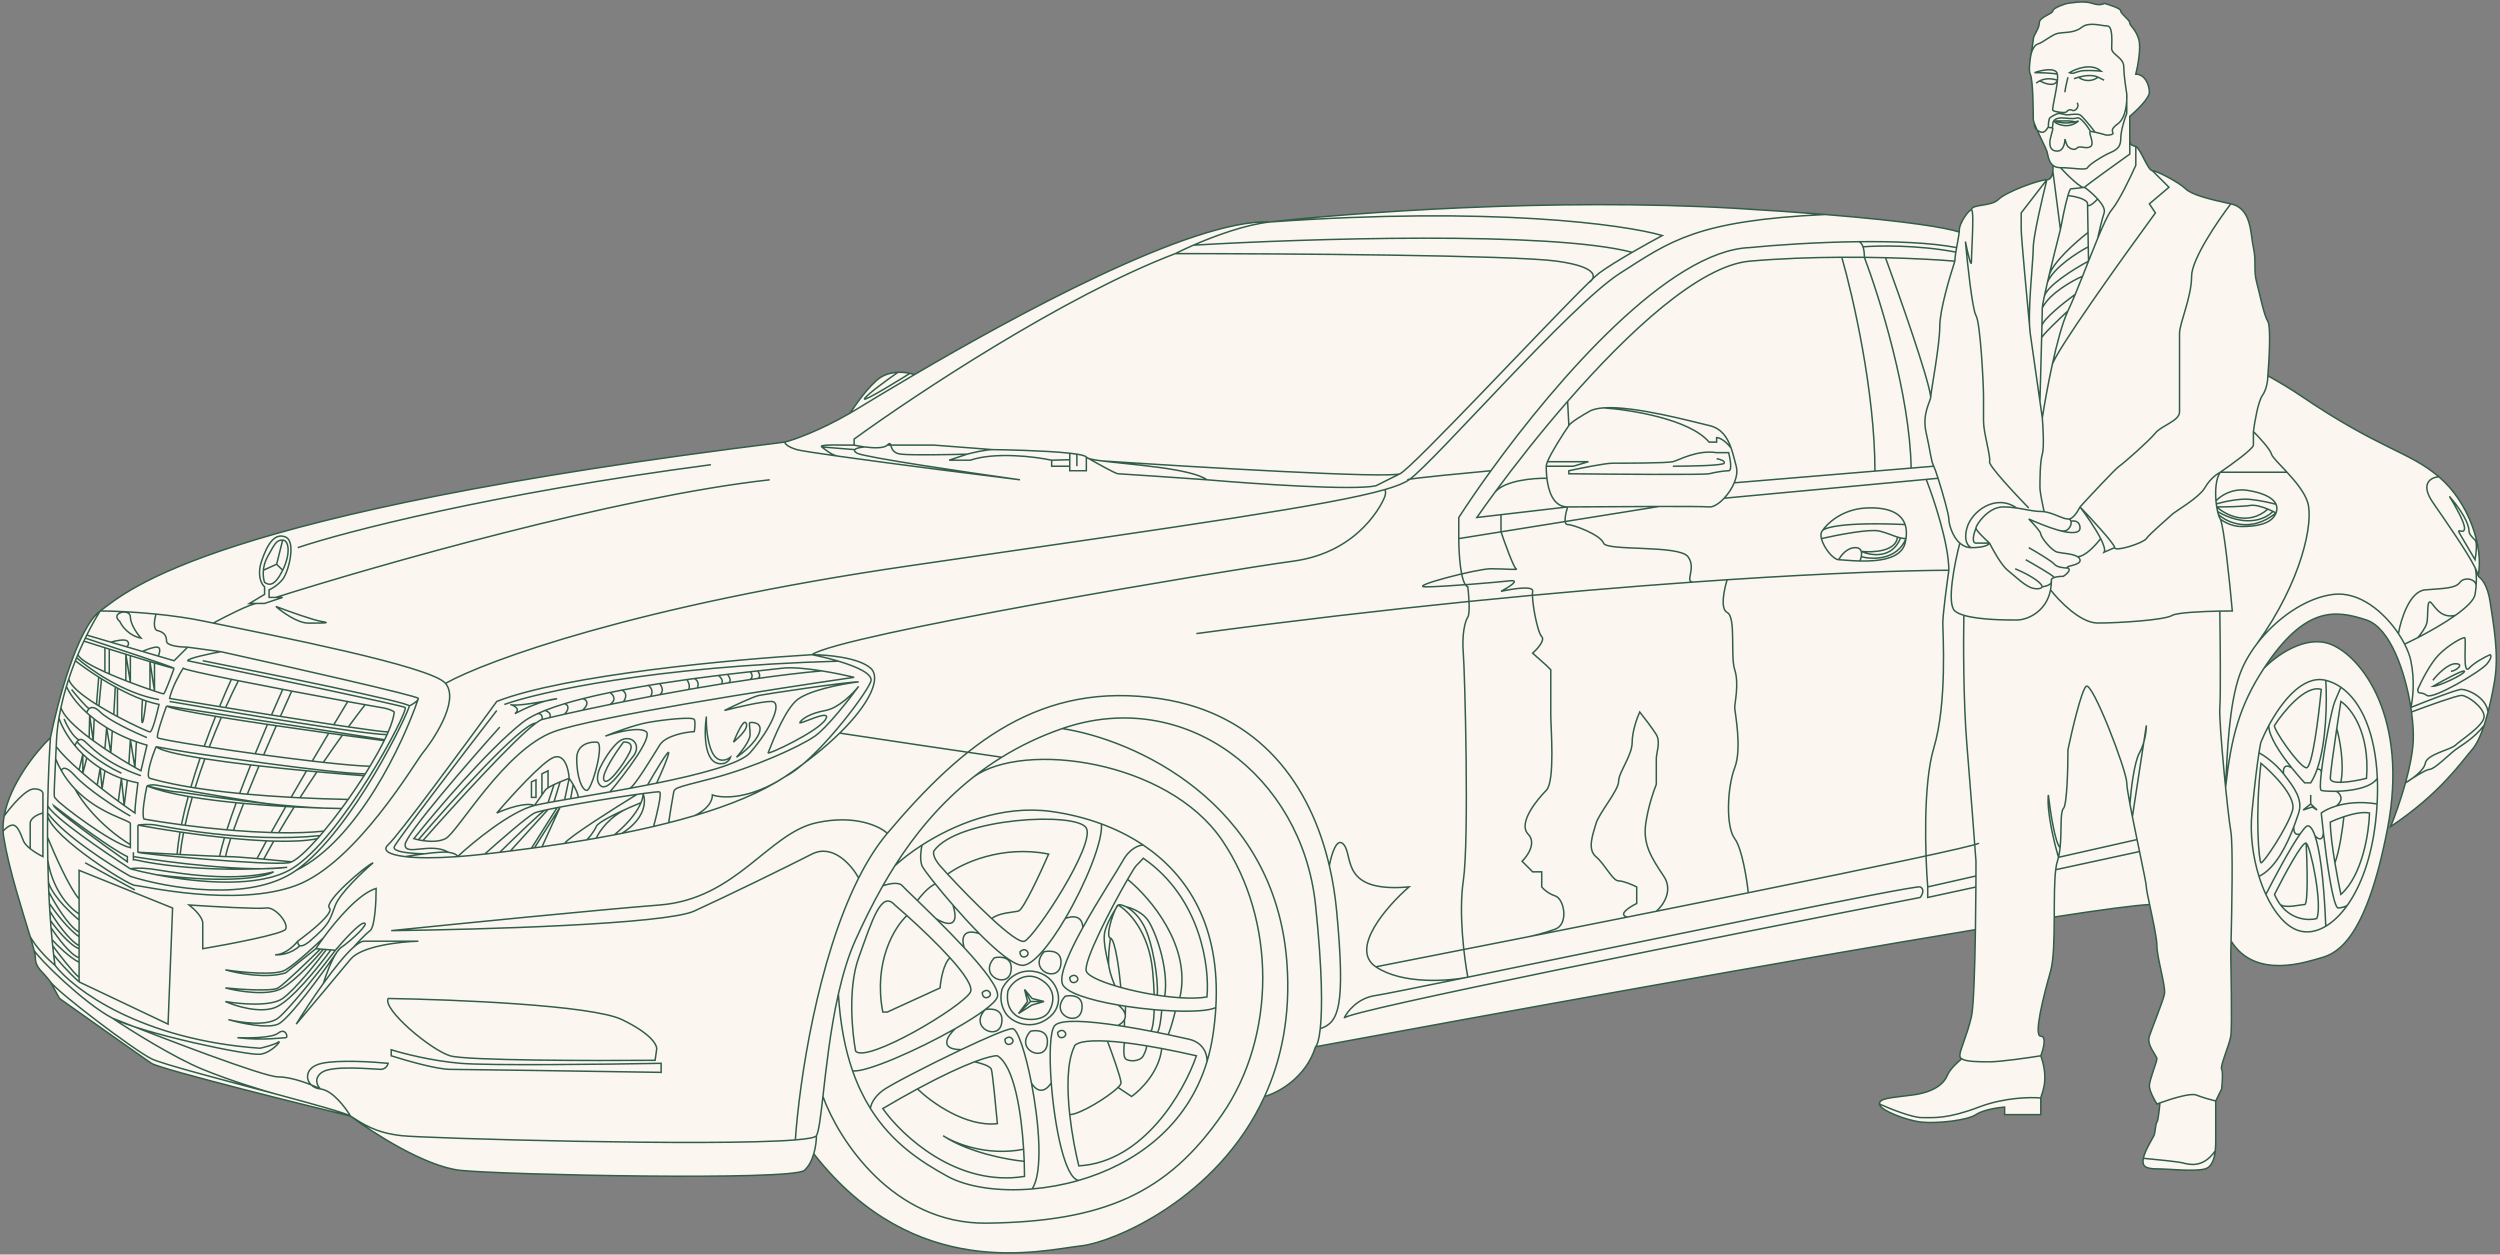 <?xml version="1.0" encoding="UTF-8"?> <svg xmlns="http://www.w3.org/2000/svg" width="829" height="416" viewBox="0 0 829 416" fill="none"><rect x="0" y="0" width="829" height="416" fill="#808080" stroke="none"/> <path d="M16.731 325.598C14.23 322.098 11.731 321.098 11.731 317.598C11.731 317.099 11.568 316.243 11.281 315.098C10.98 313.893 10.541 312.367 10.011 310.598C7.517 302.27 2.998 288.559 1.231 277.598C1.124 276.938 1.056 276.271 1.023 275.598C0.943 273.953 1.075 272.278 1.377 270.598C3.268 260.077 11.832 249.361 16.731 244.598C19.064 232.932 25.631 208.198 33.231 202.598C42.731 195.598 69.731 170.098 260.231 146.598C263.313 145.828 271.639 142.891 281.731 137.077C282.231 136.791 285.731 130.598 290.731 126.098C292.785 124.249 295.367 123.573 297.731 123.471C299.21 123.407 300.604 123.568 301.731 123.807C302.31 123.93 302.818 124.073 303.231 124.217C335.149 105.496 395.155 72.431 421.231 73.598C447.397 70.599 514.931 65.499 575.731 69.099C587.09 69.771 596.857 70.454 605.231 71.13C632.74 73.35 645.213 75.494 649.676 76.936C649.711 76.611 649.731 76.328 649.731 76.098C649.731 74.098 652.731 69.598 653.731 69.598C653.731 67.598 660.231 68.598 662.731 66.098C665.231 63.598 676.231 59.598 678.731 59.598C680.064 59.598 680.583 58.181 680.731 56.764C680.805 56.055 680.786 55.346 680.731 54.815C679.192 53.573 679.092 51.182 678.731 50.098C678.416 49.154 676.716 45.835 675.498 43.13C674.594 42.386 674.529 41.507 674.642 41.098C674.387 40.425 674.231 39.895 674.231 39.598C674.231 38.098 674.231 26.598 673.231 24.598C672.726 23.59 672.985 21.055 673.365 18.598C673.739 16.183 674.231 13.842 674.231 13.098C674.231 11.598 676.231 9.598 676.231 7.598C676.231 5.598 680.731 4.598 680.731 3.598C680.731 2.598 685.231 1.098 685.731 1.098C686.231 1.098 690.731 0.098 693.731 1.098C696.131 1.898 697.397 1.432 697.731 1.098C699.564 1.598 703.231 2.798 703.231 3.598C703.231 4.598 706.231 6.598 706.231 7.598C706.231 8.598 708.231 9.598 709.231 13.098C710.031 15.898 708.897 21.932 708.231 24.598C711.231 24.598 712.731 28.098 712.731 30.598C712.731 32.598 708.397 36.765 706.231 38.598V46.098C706.231 48.098 706.731 48.098 708.231 48.598C709.731 49.098 712.231 56.598 713.731 56.598C715.231 56.598 722.731 60.598 724.731 62.598C726.731 64.598 732.731 66.098 739.731 67.598C746.731 69.098 746.231 77.598 747.231 82.098C748.231 86.598 747.231 89.598 748.306 93.598C749.381 97.598 750.731 104.598 752.025 106.598C753.06 108.198 752.456 119.265 752.025 124.598C756.217 126.95 759.848 129.14 762.731 131.098C789.231 149.098 798.731 149.598 808.731 158.098C818.731 166.598 823.731 181.598 821.731 191.098C822.731 191.598 824.931 193.998 825.731 199.598C826.731 206.598 828.731 216.598 827.231 225.598C826.65 229.084 825.919 232.719 825.038 236.098C824.634 237.649 824.198 239.145 823.731 240.548C822.587 243.983 821.253 246.858 819.731 248.598C816.231 252.598 809.231 263.098 792.731 274.098C794.013 270.985 796.03 265.465 797.653 259.598C798.984 254.788 800.05 249.743 800.231 245.598C800.344 242.99 800.149 239.687 799.657 236.098C799.589 235.603 799.515 235.103 799.436 234.598C797.559 222.626 792.521 208.195 784.731 205.598C774.231 202.098 764.231 201.098 750.731 221.598C754.564 217.598 764.331 210.398 772.731 213.598C783.231 217.598 798.731 238.098 791.731 274.598C784.731 311.098 775.231 316.098 769.731 317.598C765.424 318.773 747.935 325.159 739.828 312.031L739.802 313.18C739.759 315.026 739.731 316.261 739.731 316.598C739.731 318.598 740.231 340.598 739.731 343.598C739.231 346.598 736.092 353.598 736.698 354.598C737.182 355.398 736.899 359.265 736.698 361.098L734.731 365.098V369.598V378.098C734.731 378.963 734.731 380.247 734.586 381.598C734.312 384.152 733.52 386.944 731.231 387.598C727.731 388.598 719.231 387.598 715.231 387.598C711.231 387.598 710.231 386.598 710.731 384.098C711.231 381.598 713.731 377.598 714.231 376.598C714.731 375.598 714.731 372.598 715.231 372.098C715.631 371.698 716.064 367.684 716.231 365.727C715.871 365.857 715.536 365.982 715.231 366.098C714.397 364.765 712.731 361.698 712.731 360.098C712.731 358.098 715.231 352.098 715.231 351.098C715.231 350.098 711.731 346.598 712.731 343.598C713.731 340.598 717.231 332.098 717.731 329.598C718.231 327.098 715.231 317.598 715.231 313.598C715.231 311.074 713.837 304.768 712.809 299.955C708.05 300.16 696.795 301.673 681.192 304.081C681.154 311.143 681.044 318.276 679.958 322.098C677.686 330.098 674.231 343.598 676.731 343.598C678.731 343.598 677.564 347.931 676.731 350.098C679.731 358.598 676.731 363.098 676.731 364.098V369.598H664.731V367.098C662.564 367.265 657.631 367.998 655.231 369.598C652.231 371.598 642.231 372.598 637.231 372.098C632.231 371.598 623.231 368.098 623.231 366.098C623.231 364.098 626.731 364.098 634.231 363.098C641.731 362.098 644.731 359.098 645.731 356.598C646.531 354.598 649.247 352.098 650.506 351.098C650.104 350.838 649.877 350.511 649.877 350.098C649.877 348.098 652.231 343.598 653.731 337.098C654.459 333.942 654.856 321.175 655.055 308.271C592.266 318.619 495.013 336.225 436.231 347.098C433.031 357.499 423.633 362.432 419.334 363.598C403.663 397.832 368.687 411.992 358.731 413.098C345.231 414.598 303.462 425.598 269.846 382.598C269.238 384.69 268.258 386.762 266.731 388.098C262.731 391.598 167.231 389.598 152.731 388.098C141.131 386.898 123.564 375.598 116.231 370.098C103.731 367.099 53.231 354.598 50.231 352.598C47.831 350.998 28.897 337.598 19.731 331.098L16.731 325.598Z" fill="#FBF7F0"></path> <path d="M16.731 244.598C19.064 232.932 25.631 208.198 33.231 202.598M16.731 244.598C11.832 249.361 3.268 260.077 1.377 270.598M16.731 244.598C16.362 249.761 15.979 257.739 15.824 267.098M16.731 325.598C14.23 322.098 11.731 321.098 11.731 317.598C11.731 317.099 11.568 316.243 11.281 315.098M16.731 325.598C19.231 329.098 44.231 348.098 50.231 351.098C53.778 352.872 74.807 358.317 92.231 362.988M16.731 325.598L19.731 331.098C28.897 337.598 47.831 350.998 50.231 352.598C53.231 354.598 103.731 367.099 116.231 370.098M116.231 370.098C120.231 372.598 124.231 375.598 133.231 376.598C141.032 377.465 236.75 380.211 263.731 377.995M116.231 370.098C123.564 375.598 141.131 386.898 152.731 388.098C167.231 389.598 262.731 391.598 266.731 388.098C268.258 386.762 269.238 384.69 269.846 382.598M116.231 370.098C114.564 367.265 110.231 361.498 106.231 361.098M116.231 370.098C114.596 369.077 104.275 366.217 92.231 362.988M270.731 376.598C271.526 375.166 272.119 370.29 272.881 363.598M270.731 376.598C270.731 377.993 270.512 380.307 269.846 382.598M270.731 376.598C270.398 377.198 267.875 377.655 263.731 377.995M352.231 241.598C392.731 227.598 431.731 257.098 436.231 300.098C438.525 322.022 438.504 334.55 437.799 341.098M352.231 241.598C375.397 245.098 422.731 265.498 426.731 319.098C428.043 336.686 424.911 351.413 419.334 363.598M352.231 241.598C344.819 244.161 338.16 247.393 332.167 251.098M436.231 347.098C433.031 357.499 423.633 362.432 419.334 363.598M436.231 347.098C436.775 346.615 437.398 344.825 437.799 341.098M436.231 347.098C495.013 336.225 592.266 318.619 655.055 308.271M33.231 202.598C42.731 195.598 69.731 170.098 260.231 146.598M33.231 202.598C32.006 204.503 30.434 207.252 28.778 210.598M33.231 202.598C36.891 202.598 43.888 202.845 51.731 203.631M260.231 146.598C263.313 145.828 271.639 142.891 281.731 137.077M260.231 146.598C260.231 147.035 261.031 148.146 264.231 149.098C265.351 149.431 270.665 150.244 278.012 151.275M421.231 73.598C447.397 70.599 514.931 65.499 575.731 69.099C587.09 69.771 596.857 70.454 605.231 71.13M421.231 73.598C395.155 72.431 335.149 105.496 303.231 124.217M421.231 73.598C494.831 68.399 538.564 74.432 551.231 78.098C548.85 79.368 545.063 81.447 541.231 83.665M421.231 73.598C413.155 74.42 402.9 78.182 395.731 81.3M303.231 124.217C294.144 129.547 287.333 133.715 284.231 135.598C283.387 136.111 282.553 136.604 281.731 137.077M303.231 124.217C302.818 124.073 302.31 123.93 301.731 123.807M281.731 137.077C282.231 136.791 285.731 130.598 290.731 126.098C292.785 124.249 295.367 123.573 297.731 123.471M297.731 123.471C294.564 125.68 287.931 130.498 286.731 132.098C285.231 134.098 301.231 124.143 301.731 123.807M297.731 123.471C299.21 123.407 300.604 123.568 301.731 123.807M808.731 158.098C798.731 149.598 789.231 149.098 762.731 131.098C759.848 129.14 756.217 126.95 752.025 124.598M808.731 158.098C818.731 166.598 823.731 181.598 821.731 191.098M808.731 158.098C806.231 158.265 802.331 160.198 806.731 166.598C811.149 173.025 818.148 183 820.731 188.231M821.731 191.098C822.731 191.598 824.931 193.998 825.731 199.598C826.731 206.598 828.731 216.598 827.231 225.598C826.65 229.084 825.919 232.719 825.038 236.098M821.731 191.098C821.731 190.508 821.363 189.512 820.731 188.231M750.731 221.598C764.231 201.098 774.231 202.098 784.731 205.598C792.521 208.195 797.559 222.626 799.436 234.598M750.731 221.598C742.641 233.882 739.809 244.528 738.005 261.098C738.516 249.765 739.131 233.598 742.731 223.598C743.957 220.191 745.89 216.783 748.306 213.598M750.731 221.598C754.564 217.598 764.331 210.398 772.731 213.598C783.231 217.598 798.731 238.098 791.731 274.598C784.731 311.098 775.231 316.098 769.731 317.598C765.424 318.773 747.935 325.159 739.828 312.031M18.231 320.098C16.418 318.598 12.236 314.598 10.011 310.598M18.231 320.098C24.397 328.098 46.631 344.798 86.231 347.598C87.731 347.265 91.031 346.398 92.231 345.598C93.731 344.598 90.231 349.098 86.231 349.598C82.231 350.098 46.731 342.598 37.231 337.598M18.231 320.098C18.076 318.945 17.93 317.778 17.792 316.598M10.011 310.598C7.517 302.27 2.998 288.559 1.231 277.598C1.124 276.938 1.056 276.271 1.023 275.598M10.011 310.598C10.541 312.367 10.98 313.893 11.281 315.098M37.231 337.598C27.731 332.598 12.551 317.598 11.281 315.098M37.231 337.598C53.564 344.098 87.431 357.098 92.231 357.098C97.031 357.098 103.564 359.765 106.231 361.098M37.231 337.598C43.231 341.624 57.631 350.661 67.231 354.598C76.831 358.536 87.897 361.832 92.231 362.988M26.231 325.598L55.731 339.598L57.231 301.098L26.231 288.598V298.098M26.231 325.598V324.098M26.231 325.598C22.231 321.998 18.938 318.098 17.792 316.598M147.731 226.598C152.731 232.598 142.731 246.598 140.231 249.598C137.731 252.598 118.231 286.098 98.231 293.598C78.231 301.098 46.731 293.598 44.731 293.598C42.731 293.598 17.825 278.098 15.778 270.598M147.731 226.598C161.231 219.098 210.931 200.798 301.731 187.598C395.136 174.019 441.134 167.552 459.231 162.343M147.731 226.598C142.958 220.871 89.897 210.589 70.731 206.621M15.778 270.598C15.755 272.871 15.747 275.211 15.756 277.598M15.778 270.598C15.781 270.263 15.785 269.93 15.789 269.598M467.231 159.098C475.731 153.098 520.731 101.098 537.231 90.598C553.731 80.098 562.231 73.162 605.231 71.13M467.231 159.098C465.726 160.161 463.124 161.223 459.231 162.343M467.231 159.098C465.502 159.098 468.512 158.498 494.387 156.098M605.231 71.13C632.74 73.35 645.212 75.494 649.676 76.936M459.231 162.343C459.397 162.595 459.631 163.398 459.231 164.598C458.731 166.098 451.231 183.098 428.731 186.098C406.231 189.098 278.231 210.598 269.231 217.098M269.231 217.098C243.731 218.598 187.131 223.798 164.731 232.598C154.064 247.265 131.931 277.298 128.731 280.098C126.711 281.865 128.643 283.377 134.332 284.056M269.231 217.098C274.064 217.098 284.731 217.998 288.731 221.598C292.172 224.695 288.745 233.003 278.449 243.098M269.231 217.098C271.668 217.569 274.887 218.313 278.012 219.241M260.231 257.598C267.713 252.61 273.785 247.671 278.449 243.098M260.231 257.598C252.353 262.85 241.781 267.079 230.231 270.496M260.231 257.598C248.631 265.198 239.397 264.765 236.231 263.598C236.231 267.063 232.231 269.64 230.231 270.496M260.231 257.598C270.316 252.598 286.731 230.941 288.731 226.098C289.787 223.542 284.077 221.043 278.012 219.241M106.231 361.098C101.231 360.598 99.731 354.098 106.731 352.598C112.331 351.398 123.731 352.098 128.731 352.598C128.564 353.265 127.831 354.598 126.231 354.598C124.231 354.598 110.231 353.098 106.731 355.598C103.931 357.598 105.231 360.098 106.231 361.098ZM93.731 179.098C91.644 179.098 91.231 180.098 88.731 184.598C87.86 186.165 87.463 187.725 87.334 189.098M93.731 179.098C95.817 179.098 96.447 183.598 93.731 189.098M93.731 179.098L91.731 187.098M93.731 189.098C91.014 194.598 89.141 194.098 87.731 193.098C87.448 192.345 87.166 190.88 87.334 189.098M93.731 189.098L91.731 187.098M87.334 189.098L91.731 187.098M70.731 206.621C69.817 206.432 68.981 206.257 68.231 206.098C62.866 204.96 57.1 204.169 51.731 203.631M70.731 206.621C74.731 204.447 83.231 200.098 85.231 200.098M85.231 200.098H87.731L93.731 198.098H91.481M85.231 200.098H82.731L87.731 197.098V194.598C86.731 193.765 85.131 190.898 86.731 186.098C88.731 180.098 91.231 176.598 94.731 178.098C98.231 179.598 95.731 189.598 93.731 192.098C92.131 194.098 90.064 195.265 89.231 195.598V198.098H91.481M91.481 198.098C125.064 187.432 204.831 164.698 255.231 159.098M151.731 284.056C156.897 279.236 169.231 269.098 177.231 267.098M151.731 284.056C154.497 283.859 157.498 283.581 160.731 283.214M151.731 284.056C144.135 284.596 138.313 284.53 134.332 284.056M151.731 284.056C151.731 283.736 151.131 283.003 148.731 282.621M177.231 267.098C174.431 265.862 167.731 268.25 164.731 269.598C169.564 263.932 180.131 252.298 183.731 251.098C187.331 249.898 188.564 255.265 188.731 258.098M177.231 267.098C178.278 266.836 179.813 266.525 181.731 266.169M177.231 267.098C177.797 266.306 178.84 264.836 179.702 263.598M221.731 272.828C222.064 270.585 222.831 265.598 223.231 263.598C223.731 261.098 222.731 261.598 236.231 258.098C249.731 254.598 265.231 247.598 270.231 244.098C274.231 241.298 281.564 231.932 284.731 227.598C282.897 229.932 278.131 234.798 273.731 235.598C268.231 236.598 265.731 238.598 265.231 239.598C264.731 240.598 276.231 234.598 273.731 238.598C271.231 242.598 254.231 250.598 254.731 249.598C255.231 248.598 259.231 237.098 263.731 232.598C267.331 228.998 279.231 226.765 284.731 226.098C280.731 226.098 254.231 230.098 251.731 230.598C249.731 230.998 243.231 234.098 240.231 235.598C244.064 234.598 252.531 232.598 255.731 232.598C259.731 232.598 255.731 241.598 248.731 249.598C245.5 253.29 232.152 256.769 217.731 259.692M221.731 272.828C220.073 273.251 218.405 273.658 216.731 274.052M221.731 272.828C224.605 272.096 227.446 271.319 230.231 270.496M216.731 274.052C217.731 270.401 219.531 262.998 218.731 262.598C218.504 262.485 216.393 262.707 213.231 263.135M216.731 274.052C213.244 274.871 209.73 275.629 206.231 276.331M160.731 283.214C161.062 283.176 161.395 283.138 161.731 283.098C163.007 282.948 164.343 282.789 165.731 282.621M160.731 283.214C165.231 279.175 174.831 270.798 177.231 269.598C177.686 269.371 178.935 269.04 180.731 268.643M140.231 278.754C142.626 279.106 145.605 279.161 147.731 278.098C151.731 276.098 167.231 248.598 183.731 242.598C196.931 237.798 255.564 228.598 283.231 224.598C280.697 223.984 276.679 223.129 272.494 222.464M140.231 278.754C139.696 278.675 139.191 278.582 138.731 278.483M140.231 278.754C150.369 267.227 170.458 245.148 177.731 239.762M179.731 238.598C179.897 237.896 179.831 236.525 178.231 236.657M179.731 238.598C180.222 238.464 181.069 238.252 182.231 237.975M179.731 238.598C179.267 238.725 178.588 239.128 177.731 239.762M272.494 222.464C267.594 221.686 262.467 221.167 259.231 221.598C257.977 221.765 255.146 222.058 251.231 222.484M272.494 222.464C265.715 223.077 258.512 223.952 251.231 224.982M272.881 363.598C277.997 377.765 296.031 405.998 327.231 405.598C366.231 405.098 387.231 395.598 405.231 369.598C423.231 343.598 423.231 305.098 405.231 278.598C387.231 252.098 339.531 245.598 322.881 257.598M272.881 363.598C273.937 354.312 275.317 341.528 278.012 329.598M322.881 257.598C311.688 266.414 303.252 276.868 296.731 287.102M322.881 257.598C325.785 255.31 328.876 253.133 332.167 251.098M296.731 287.102C298.834 285.133 301.912 282.694 305.731 280.239M296.731 287.102C295.309 289.333 293.979 291.554 292.731 293.745M278.012 329.598C279.477 323.113 281.33 316.88 283.731 311.598C286.18 306.21 289.109 300.102 292.731 293.745M278.012 329.598C278.604 339.726 280.286 348.101 282.723 355.098M269.846 382.598C303.462 425.598 345.231 414.598 358.731 413.098C368.687 411.992 403.663 397.832 419.334 363.598M305.731 280.239C316.139 273.551 332.051 266.757 348.731 269.098C354.187 269.864 359.79 271.198 365.231 273.209M305.731 280.239C305.397 281.695 304.931 285.106 305.731 287.102C305.979 287.722 307.642 290.003 310.126 293.098M365.231 273.209C370.06 274.994 374.762 277.312 379.12 280.239M365.231 273.209C365.791 278.878 359.907 293.245 353.219 304.598M379.12 280.239C377.824 280.192 374.631 281.198 372.231 285.598C370.596 288.596 364.208 298.276 359.058 307.598M379.12 280.239C393.914 290.178 404.748 307.139 403.173 334.098M403.173 334.098C403.004 336.983 402.694 339.981 402.231 343.098C401.762 346.251 401.088 349.237 400.231 352.062M403.173 334.098C401.088 335.132 395.966 335.468 389.731 335.248M18.454 251.598C17.741 266.833 17.834 263.753 18.731 265.098C19.731 266.598 36.731 279.598 43.231 281.098C43.231 280.805 43.231 280.467 43.231 280.098M18.454 251.598C18.511 250.385 18.572 249.055 18.639 247.598M18.454 251.598C19.019 253.028 19.665 254.359 20.373 255.598M45.731 273.598C45.731 276.432 45.731 282.198 45.731 282.598M45.731 273.598C46.731 273.432 49.331 273.198 51.731 273.598C54.731 274.098 81.531 279.598 106.131 277.098M45.731 273.598C49.42 274.287 54.283 275.106 59.698 275.895M45.731 282.598C45.731 283.098 88.731 287.098 95.731 286.098C96.029 286.056 96.364 285.947 96.731 285.777M45.731 282.598C49.108 282.788 53.922 283.051 58.731 283.301M128.731 242.702C129.867 240.067 130.583 237.799 130.731 236.098C130.397 235.765 129.031 234.998 126.231 234.598C124.616 234.368 111.086 231.903 96.731 229.167M128.731 242.702C128.604 242.996 128.472 243.295 128.335 243.598M128.731 242.702C127.528 242.727 122.532 242.072 115.52 241.041M27.812 212.598C27.145 214.016 26.473 215.522 25.811 217.098M27.812 212.598C29.795 213.226 32.205 213.985 34.788 214.793M27.812 212.598C27.972 212.26 28.131 211.926 28.289 211.598M57.731 221.598C56.731 224.432 54.631 230.098 54.231 230.098C54.13 230.098 52.995 229.751 51.231 229.161M57.731 221.598C57.318 221.598 54.776 220.89 51.231 219.838M57.731 221.598C57.331 221.198 37.936 214.765 28.289 211.598M25.811 217.098C26.549 218.693 30.269 220.79 34.788 222.833M25.811 217.098C25.673 217.428 25.535 217.762 25.398 218.098M188.731 258.098C187.937 258.382 186.851 258.796 185.731 259.267M188.731 258.098L187.231 265.191M188.731 258.098C189.09 258.602 189.579 259.342 190.058 260.161M208.731 261.429C210.231 261.153 216.231 251.098 218.731 247.098C220.731 243.898 227.231 242.765 230.231 242.598C230.397 241.598 230.631 239.398 230.231 238.598C229.731 237.598 220.231 238.598 214.731 239.598C210.331 240.398 203.564 242.932 200.731 244.098C204.231 242.877 211.831 240.867 214.231 242.598C216.631 244.33 207.246 256.653 202.253 262.598M208.731 261.429C206.543 261.833 204.373 262.224 202.253 262.598M208.731 261.429C210.724 261.06 212.731 260.68 214.731 260.289M202.253 262.598C198.538 263.255 194.975 263.863 191.731 264.418M177.231 281.14L185.731 267.63M177.231 281.14C178.055 281.027 178.888 280.911 179.731 280.792M177.231 281.14C176.896 281.186 176.562 281.232 176.231 281.277M185.731 267.63L179.731 280.792M185.731 267.63C185.391 267.695 185.057 267.759 184.731 267.823M185.731 267.63C193.266 266.196 204.06 264.435 211.231 263.413M169.231 282.189L181.731 268.428M169.231 282.189C168.031 282.339 166.863 282.483 165.731 282.621M169.231 282.189C171.461 281.909 173.801 281.606 176.231 281.277M181.731 268.428C181.381 268.501 181.047 268.573 180.731 268.643M181.731 268.428C182.634 268.237 183.642 268.034 184.731 267.823M165.731 282.621C170.397 278.033 179.931 268.816 180.731 268.643M179.731 280.792C182.163 280.449 184.67 280.08 187.231 279.683M176.231 281.277L184.731 267.823M191.731 264.418C191.731 263.333 190.911 261.62 190.058 260.161M191.731 264.418C190.874 264.565 190.04 264.707 189.231 264.846M183.731 260.161L181.731 266.169M183.731 260.161C184.372 259.854 185.057 259.55 185.731 259.267M183.731 260.161C182.97 260.526 182.272 260.897 181.731 261.246M181.731 266.169C182.358 266.052 183.026 265.931 183.731 265.805M185.731 259.267L183.731 265.805M183.731 265.805C184.814 265.611 185.985 265.406 187.231 265.191M187.231 265.191C187.878 265.079 188.545 264.964 189.231 264.846M190.058 260.161L189.231 264.846M179.702 263.598C180.108 263.015 180.474 262.483 180.731 262.098C180.901 261.843 181.256 261.553 181.731 261.246M179.702 263.598V256.598L181.731 255.598V261.246M134.332 284.056C135.968 283.781 138.421 283.406 140.875 283.098M148.731 282.621C147.364 282.403 144.119 282.692 140.875 283.098M148.731 282.621C142.731 279.143 134.332 284.056 134.332 280.098C134.332 276.932 155.264 252.779 165.731 241.098M213.231 263.135C214.231 265.445 214.231 271.318 206.231 276.331M213.231 263.135C212.603 263.22 211.934 263.313 211.231 263.413M213.231 263.135C213.288 263.76 213.126 264.801 212.557 266.169M203.731 276.824C204.563 276.663 205.396 276.499 206.231 276.331M203.731 276.824C208.959 272.498 211.483 268.75 212.557 266.169M203.731 276.824C201.72 277.213 199.717 277.584 197.731 277.938M193.231 231.688C194.288 231.926 195.769 233.023 193.231 235.501M193.231 231.688C191.137 232.217 189.129 232.769 187.231 233.343M193.231 231.688C196.102 230.961 199.132 230.277 202.253 229.633M193.231 235.501C191.002 235.982 188.99 236.425 187.231 236.821M193.231 235.501C195.941 234.916 198.971 234.277 202.253 233.604M187.231 233.343C188.064 233.577 189.231 234.599 187.231 236.821M187.231 233.343C184.877 234.055 182.693 234.802 180.731 235.584M187.231 236.821C185.211 237.275 183.525 237.666 182.231 237.975M202.253 229.633C203.261 230.292 204.671 232.009 202.253 233.604M202.253 229.633C203.565 229.362 204.892 229.099 206.231 228.842M202.253 233.604C203.699 233.308 205.193 233.005 206.731 232.697M206.231 228.842C207.064 229.193 208.331 230.454 206.731 232.697M206.231 228.842C210.342 228.055 214.557 227.335 218.731 226.68M206.731 232.697C209.593 232.125 212.606 231.535 215.731 230.941M214.731 227.098C215.564 227.578 216.931 229.019 215.731 230.941M215.731 230.941C216.72 230.753 217.72 230.564 218.731 230.375M218.731 226.68C219.397 227.474 220.331 229.325 218.731 230.375M218.731 226.68C221.772 226.203 224.791 225.76 227.731 225.351M218.731 230.375C221.863 229.79 225.093 229.203 228.384 228.626M227.731 225.351C228.167 225.86 228.907 227.226 228.384 228.626M227.731 225.351C228.571 225.234 229.405 225.12 230.231 225.009M228.384 228.626C229.328 228.46 230.277 228.295 231.231 228.132M230.231 225.009C230.897 225.302 232.031 226.337 231.231 228.132M230.231 225.009C233.001 224.635 235.684 224.292 238.231 223.98M231.231 228.132C233.87 227.678 236.543 227.233 239.231 226.8M238.231 223.98C238.897 224.476 240.031 225.735 239.231 226.8M238.231 223.98C239.254 223.854 240.255 223.733 241.231 223.617M239.231 226.8C239.897 226.693 240.563 226.587 241.231 226.481M241.231 223.617C241.897 224.466 242.831 226.226 241.231 226.481M241.231 223.617C243.951 223.294 246.474 223.007 248.731 222.758M241.231 226.481C243.726 226.087 246.231 225.706 248.731 225.341M248.731 222.758C249.231 223.239 249.931 224.429 248.731 225.341M248.731 222.758C249.606 222.661 250.44 222.57 251.231 222.484M248.731 225.341C249.565 225.219 250.398 225.1 251.231 224.982M251.231 222.484C251.731 223.111 252.431 224.489 251.231 224.982M178.231 236.657C176.219 237.59 174.527 238.57 173.231 239.598C161.631 248.798 144.397 269.098 137.231 278.098C137.637 278.223 138.148 278.358 138.731 278.483M178.231 236.657C179.017 236.292 179.852 235.935 180.731 235.584M180.731 235.584C181.564 235.84 183.031 236.676 182.231 237.975M138.731 278.483C149.731 265.631 172.931 239.894 177.731 239.762M278.449 243.098C291.667 245.098 320.916 249.498 332.167 251.098M263.731 377.995C265.11 358.285 271.127 318.114 284.731 291.145M294.231 276.331C319.731 246.098 345.231 225.777 384.731 231.688C418.033 236.671 434.631 260.554 440.818 287.102M294.231 276.331C291.731 273.996 283.531 270.026 270.731 272.828C254.731 276.332 244.231 298.099 218.731 300.098C198.331 301.698 150.897 306.432 129.731 308.598C159.231 308.265 220.631 306.498 230.231 302.098C242.231 296.598 260.45 287.674 269.231 283.214C276.256 279.646 282.491 287.014 284.731 291.145M294.231 276.331C290.718 280.496 287.56 285.535 284.731 291.145M437.799 341.098C443.867 339.098 446.231 334.098 443.231 302.098C442.76 297.077 441.969 292.044 440.818 287.102M107.231 326.098C103.782 330.897 100.476 335.967 98.231 339.598C102.731 334.265 112.631 322.498 116.231 318.098C119.831 313.698 132.731 312.265 138.731 312.098C134.564 312.098 125.131 312.098 120.731 312.098C119.846 312.098 118.637 312.839 117.223 314.098M107.231 326.098C110.737 321.219 114.39 316.62 117.223 314.098M107.231 326.098C108.034 323.422 109.868 318.339 111.802 315.611M111.231 315.098C113.731 312.098 119.131 306.098 120.731 306.098C122.731 306.098 116.231 312.098 113.231 314.098C112.758 314.414 112.277 314.942 111.802 315.611M111.231 315.098L109.731 314.983M111.231 315.098C106.397 321.432 95.831 334.798 92.231 337.598C88.631 340.398 79.731 339.098 75.731 338.098C79.731 339.265 88.631 341.198 92.231 339.598C95.831 337.998 106.778 322.94 111.802 315.611M104.731 314.598C105.407 313.569 106.255 312.344 107.231 311.011M104.731 314.598L94.731 322.598C88.331 324.598 78.731 322.765 74.731 321.598C80.064 322.432 91.531 323.598 94.731 321.598C98.731 319.098 105.231 312.925 107.231 311.011M104.731 314.598L106.231 314.714M117.223 314.098C118.392 312.765 121.131 309.798 122.731 308.598C124.331 307.398 124.731 298.765 124.731 294.598C119.13 296.246 111.788 304.79 107.231 311.011M98.731 312.098C102.897 309.098 110.831 302.698 109.231 301.098C107.231 299.098 121.231 287.098 123.731 286.098C120.231 289.098 112.831 296.098 111.231 300.098C109.231 305.098 109.731 306.098 102.731 312.098C101.838 312.88 100.347 313.87 99.459 313.598M98.731 312.098C97.564 313.598 94.431 316.598 91.231 316.598C92.716 316.765 96.442 316.398 99.459 313.598M98.731 312.098C98.731 313.023 99.022 313.464 99.459 313.598M1.377 270.598C3.529 267.598 8.522 261.598 11.281 261.598C14.041 261.598 14.397 262.932 14.231 263.598V269.598M1.377 270.598C1.075 272.278 0.943 273.953 1.023 275.598M1.023 275.598C1.592 274.932 3.031 273.598 4.231 273.598C5.731 273.598 6.731 276.098 7.731 278.754C8.07 279.654 8.959 280.585 10.011 281.426M15.756 277.598C17.914 282.932 23.031 294.498 26.231 298.098M15.756 277.598C15.765 280.054 15.793 282.561 15.842 285.098M26.231 298.098V303.098M28.778 210.598C28.615 210.926 28.453 211.259 28.289 211.598M28.778 210.598L36.74 212.936M62.231 214.598L57.731 219.098L52.481 217.557M62.231 214.598L73.231 216.098M62.231 214.598C59.897 214.598 55.231 214.198 55.231 212.598C55.231 210.598 54.231 209.598 52.231 209.098C50.631 208.698 51.231 205.287 51.731 203.631M73.231 216.098C69.564 216.765 62.231 218.298 62.231 219.098C85.798 223.964 133.212 233.876 134.332 234.598C135.731 235.501 113.231 278.098 96.731 288.098C86.035 294.581 65.644 292.746 51.731 290.044M73.231 216.098C95.064 220.932 138.731 230.798 138.731 231.598M43.231 288.098C34.685 282.598 17.24 270.698 15.824 267.098M43.231 288.098C43.897 287.932 46.131 287.698 49.731 288.098C54.231 288.598 75.231 293.098 90.731 289.098C88.183 290.729 76.817 293.2 51.731 290.044M43.231 288.098C45.571 288.731 48.473 289.411 51.731 290.044M15.824 267.098C15.811 267.921 15.799 268.755 15.789 269.598M164.731 235.598C153.694 249.894 131.442 278.948 130.731 280.792C130.02 282.637 137.197 283.098 140.875 283.098M211.231 263.413C203.731 268.001 188.431 277.678 187.231 279.683M187.231 279.683C189.646 279.308 192.109 278.909 194.605 278.483M212.557 266.169C211.466 266.611 210.107 267.183 208.656 267.823M194.605 278.483C195.314 277.766 196.931 275.876 197.731 274.052C198.341 272.66 203.974 269.887 208.656 267.823M194.605 278.483C195.642 278.306 196.684 278.125 197.731 277.938M197.731 277.938C198.681 275.701 202.197 270.546 208.656 267.823M214.731 260.289C217.064 256.225 221.731 248.398 221.731 249.598C221.731 250.798 219.064 256.827 217.731 259.692M214.731 260.289C215.734 260.092 216.735 259.893 217.731 259.692M167.231 233.604C178.585 229.531 216.637 220.956 278.012 219.241M127.389 245.598C126.091 248.234 124.482 251.12 122.678 254.098M127.389 245.598C127.44 245.493 127.492 245.388 127.543 245.284M127.389 245.598C123.382 245.073 118.652 244.44 113.56 243.744M55.231 234.098C54.064 237.265 51.831 243.798 52.231 244.598C52.401 244.939 58.767 246.092 67.723 247.484M55.231 234.098C78.605 237.722 125.792 245.032 127.543 245.284M55.231 234.098C56.216 234.802 62.614 236.064 71.49 237.534M122.678 254.098C122.177 254.926 121.661 255.76 121.132 256.598M122.678 254.098C119.082 253.986 113.587 253.498 107.219 252.796M24.995 219.098C24.233 221.017 23.495 223.025 22.81 225.098M24.995 219.098C26.783 220.507 29.51 222.473 32.731 224.517M24.995 219.098C25.128 218.762 25.262 218.429 25.398 218.098M22.81 225.098C22.538 225.922 22.274 226.756 22.02 227.598M22.81 225.098C23.229 227.424 27.216 230.591 32.002 233.598M22.02 227.598C21.332 229.878 20.717 232.222 20.207 234.598M22.02 227.598C22.895 229.667 25.061 232.941 28.778 236.341M20.207 234.598C19.959 235.758 19.735 236.926 19.54 238.098M20.207 234.598C20.927 237.329 24.792 240.993 29.561 244.598M120.731 257.232C119.058 259.86 117.268 262.516 115.436 265.098M120.731 257.232C120.865 257.021 120.999 256.809 121.132 256.598M120.731 257.232C116.316 256.9 110.919 256.455 105.104 255.923M51.731 247.598C50.397 250.932 48.131 257.698 49.731 258.098C50.652 258.329 54.633 259.621 63.286 261.045M51.731 247.598C54.397 248.098 60.431 249.198 63.231 249.598C66.731 250.098 110.534 256.598 121.132 256.598M51.731 247.598C53.281 248.864 58.84 250.152 66.363 251.37M115.436 265.098C114.718 266.112 113.993 267.114 113.266 268.098M115.436 265.098C109.663 264.976 104.35 264.787 99.467 264.548M56.231 232.598C77.3 236.265 121.218 243.598 128.335 243.598M128.335 243.598C128.087 244.147 127.822 244.709 127.543 245.284M67.231 219.098C90.064 223.598 135.731 232.898 135.731 234.098M135.731 234.098C135.731 235.598 117.231 275.098 98.231 288.598M135.731 234.098C136.731 233.598 138.731 232.398 138.731 231.598M98.231 288.598C83.031 299.398 55.231 294.432 43.231 290.598C36.436 286.765 21.435 277.198 15.789 269.598M98.231 288.598C118.631 278.598 133.731 246.432 138.731 231.598M24.852 261.598C32.808 269.953 43.231 271.959 43.231 273.098C43.231 274.136 43.231 277.741 43.231 280.098M24.852 261.598C26.645 265.098 32.831 273.698 43.231 280.098M24.852 261.598C23.218 259.882 21.688 257.898 20.373 255.598M96.731 285.777C98.768 284.832 101.813 281.998 105.258 278.098M96.731 285.777C93.88 285.488 89.394 285.054 85.231 284.694M28.231 286.098C33.397 288.932 43.931 294.698 44.731 295.098M15.842 285.098C16.305 289.098 19.031 298.298 26.231 303.098M15.842 285.098C15.886 287.411 15.949 289.75 16.033 292.098M26.231 303.098V305.098M16.033 292.098C16.099 293.598 18.231 298.298 26.231 305.098M16.033 292.098C16.076 293.307 16.124 294.518 16.178 295.73M26.231 305.098V309.098M16.178 295.73C18.029 299.353 22.631 307.098 26.231 309.098M16.178 295.73C16.236 297.015 16.3 298.301 16.371 299.585M26.231 309.098V310.598M16.371 299.585C18.157 302.256 22.631 308.198 26.231 310.598M16.371 299.585C16.417 300.424 16.466 301.262 16.519 302.098M26.231 310.598V313.598M16.519 302.098C18.256 305.098 22.631 311.598 26.231 313.598M16.519 302.098C16.584 303.146 16.655 304.192 16.731 305.234M26.231 313.598V314.598M16.731 305.234C18.564 307.855 23.031 313.398 26.231 314.598M16.731 305.234C16.788 306.024 16.848 306.813 16.912 307.598M26.231 314.598V317.598M16.912 307.598C18.851 310.598 23.431 316.798 26.231 317.598M16.912 307.598C17.02 308.941 17.137 310.275 17.263 311.598M26.231 317.598V319.098M17.263 311.598C18.919 313.432 23.031 317.498 26.231 319.098M17.263 311.598C17.327 312.268 17.393 312.935 17.462 313.598M26.231 319.098V324.098M17.462 313.598C19.551 316.432 24.231 322.498 26.231 324.098M17.462 313.598C17.566 314.606 17.676 315.607 17.792 316.598M106.231 314.714C102.397 318.509 94.231 326.398 92.231 327.598C90.231 328.798 79.731 328.098 74.731 327.598C79.155 328.765 89.148 330.398 93.731 327.598C98.313 324.798 104.64 317.893 107.231 314.791M106.231 314.714L107.231 314.791M107.231 314.791L108.231 314.867M108.231 314.867C105.064 319.111 97.731 328.298 93.731 331.098C89.731 333.898 79.397 332.932 74.731 332.098C78.064 333.598 86.031 336.098 91.231 334.098C96.431 332.098 105.731 320.521 109.731 314.983M108.231 314.867L109.731 314.983M14.231 269.598V284.056C13.174 283.547 11.442 282.57 10.011 281.426M14.231 269.598C12.824 269.932 10.011 271.098 10.011 273.098C10.011 275.098 10.011 279.483 10.011 281.426M19.54 238.098C19.127 240.591 18.844 243.103 18.731 245.598C18.699 246.29 18.669 246.957 18.639 247.598M19.54 238.098C20.299 240.431 22.016 243.824 24.852 247.261M18.639 247.598C20.349 249.866 23.092 252.569 26.231 255.33M113.266 268.098C111.294 270.77 109.308 273.311 107.401 275.598M113.266 268.098C106.992 268.098 99.796 267.61 92.731 266.925M113.266 268.098C109.108 268.049 103.625 267.892 97.552 267.586M48.731 260.598C48.064 263.598 46.931 269.998 47.731 271.598C50.89 272.163 55.191 272.842 60.154 273.501M48.731 260.598C51.397 261.265 57.131 262.598 58.731 262.598C60.135 262.598 76.07 265.31 92.731 266.925M48.731 260.598C49.231 260.419 50.531 260.114 51.731 260.329C53.231 260.598 90.731 267.253 92.731 266.925M48.731 260.598C52.15 261.994 56.928 263.151 62.418 264.102M107.401 275.598C106.973 276.112 106.55 276.612 106.131 277.098M107.401 275.598C102.869 276.084 97.733 276.226 92.381 276.131M105.258 278.098C105.546 277.772 105.837 277.439 106.131 277.098M105.258 278.098C101.586 278.87 96.504 279.077 90.769 278.917M28.778 236.341C29.085 236.622 29.402 236.904 29.731 237.186M28.778 236.341C28.894 235.883 29.148 235.352 29.561 235M48.731 244.598C44.731 242.932 36.031 238.898 33.231 236.098C31.458 234.326 30.273 234.395 29.561 235M24.852 247.261C25.636 248.21 26.505 249.163 27.463 250.098M24.852 247.261C24.98 246.873 25.206 246.384 25.518 245.979M46.731 257.232C34.231 252.866 29.731 247.098 27.812 245.598C27.209 245.126 26.676 245.12 26.231 245.349M20.373 255.598C20.558 254.687 21.712 253.739 24.852 257.232C28.778 261.598 38.731 268.098 43.231 270.598M797.653 259.598C796.03 265.465 794.013 270.985 792.731 274.098C809.231 263.098 816.231 252.598 819.731 248.598C821.253 246.858 822.587 243.983 823.731 240.548M797.653 259.598C798.984 254.788 800.051 249.743 800.231 245.598C800.344 242.99 800.149 239.687 799.657 236.098M797.653 259.598C799.679 258.432 803.831 255.498 804.231 253.098C804.731 250.098 812.731 248.598 814.231 247.098C815.731 245.598 823.731 240.598 823.731 237.598C823.731 234.598 818.231 230.598 816.231 230.598C814.631 230.598 804.515 234.265 799.657 236.098M797.653 259.598C799.846 258.098 804.531 255.098 805.731 255.098C807.231 255.098 812.231 250.098 814.231 248.598C816.231 247.098 820.231 244.997 823.731 240.548M799.657 236.098C799.589 235.603 799.515 235.103 799.436 234.598M799.436 234.598C804.368 232.598 814.631 228.598 816.231 228.598C818.231 228.598 824.345 231.098 825.038 236.098M799.436 234.598C800.03 232.265 800.862 225.898 799.436 219.098C799.091 217.453 798.385 215.564 797.379 213.598M825.038 236.098C824.634 237.649 824.198 239.145 823.731 240.548M797.379 213.598C796.79 212.447 796.098 211.269 795.317 210.098M797.379 213.598C798.645 213.004 800.131 212.274 801.731 211.447M820.731 188.231C821.001 189.005 821.358 191.193 821.059 194.547M795.317 210.098C790.539 202.944 782.394 196.059 773.731 197.098C764.638 198.189 754.752 205.1 748.306 213.598M795.317 210.098C796.121 205.432 799.031 195.998 804.231 195.598C810.731 195.098 814.231 195.098 815.731 193.098C817.231 191.098 821.388 191.995 821.059 194.547M821.059 194.547C820.989 195.334 820.883 196.186 820.731 197.098C820.408 199.033 817.762 201.52 814.231 204.029M801.731 211.447C802.564 210.498 804.331 208.198 804.731 206.598C805.231 204.598 804.731 199.598 805.731 199.598C806.731 199.598 808.731 205.46 814.231 204.029M801.731 211.447C805.752 209.371 810.489 206.687 814.231 204.029M806.731 225.598C808.146 223.765 811.626 220.098 814.231 220.098C817.486 220.098 814.231 222.598 812.731 222.598M747.231 143.098C749.064 144.932 752.831 148.998 753.231 150.598C753.472 151.563 755.805 153.805 758.381 156.598M747.231 143.098C747.231 144.098 747.231 146.398 747.231 147.598C747.231 148.798 739.897 154.098 736.231 156.598M747.231 143.098C747.633 139.932 748.796 133.098 750.231 131.098C751.666 129.098 752.025 125.932 752.025 124.598M748.306 213.598C763.381 192.598 767.231 173.098 765.231 166.598C764.195 163.232 761.148 159.598 758.381 156.598M736.231 156.598H758.381M736.231 156.598C735.231 157.098 732.831 158.798 731.231 161.598C729.231 165.098 721.231 169.598 720.231 170.598C719.231 171.598 712.731 177.098 711.731 178.598C710.731 180.098 701.231 183.098 701.231 181.598M736.231 156.598C734.796 158.607 734.514 162.594 734.818 166.098M98.731 181.598C114.064 176.432 162.931 163.698 235.731 154.098M27.463 250.098L26.231 255.33M27.463 250.098C27.884 250.509 28.322 250.916 28.778 251.319M27.463 250.098V256.4M26.231 255.33C26.635 255.686 27.047 256.043 27.463 256.4M28.778 251.319L27.463 256.4M28.778 251.319C30.11 252.495 31.592 253.625 33.231 254.665M27.463 256.4C29.004 257.721 30.616 259.044 32.231 260.329M33.231 254.665L32.231 260.329M33.231 254.665C33.735 254.985 34.254 255.297 34.788 255.598M33.231 254.665L33.841 261.598M32.231 260.329C32.768 260.757 33.306 261.18 33.841 261.598M34.788 255.598L33.841 261.598M34.788 255.598C36.462 256.543 38.283 257.39 40.259 258.098M33.841 261.598C35.7 263.048 37.532 264.429 39.231 265.679M40.259 258.098L39.231 265.679M40.259 258.098C40.9 258.328 41.557 258.543 42.231 258.743M40.259 258.098L41.181 267.098M39.231 265.679C39.904 266.174 40.556 266.648 41.181 267.098M42.231 258.743C43.352 259.074 44.518 259.362 45.731 259.598C45.397 262.098 44.731 267.598 44.731 269.598C43.714 268.901 42.51 268.055 41.181 267.098M42.231 258.743L41.181 267.098M29.731 237.186L29.561 244.598M29.731 237.186C30.208 237.595 30.708 238.006 31.231 238.415M29.731 237.186L30.908 245.598M29.561 244.598C30.003 244.932 30.452 245.266 30.908 245.598M31.231 238.415L30.908 245.598M31.231 238.415C32.476 239.388 33.852 240.354 35.365 241.288M30.908 245.598C32.168 246.517 33.474 247.427 34.788 248.31M35.365 241.288L34.788 248.31M35.365 241.288C35.966 241.658 36.587 242.023 37.231 242.381M35.365 241.288L36.74 249.598M34.788 248.31C35.438 248.746 36.09 249.177 36.74 249.598M37.231 242.381L36.74 249.598M37.231 242.381C39.052 243.395 41.049 244.355 43.231 245.225M36.74 249.598C38.813 250.944 40.859 252.204 42.731 253.311M43.231 245.225L42.731 253.311M43.231 245.225C43.881 245.485 44.547 245.736 45.231 245.979M43.231 245.225L44.731 254.475M42.731 253.311C43.424 253.721 44.093 254.11 44.731 254.475M45.231 245.979C46.352 246.378 47.519 246.752 48.731 247.098L46.731 255.598C46.11 255.257 45.44 254.881 44.731 254.475M45.231 245.979L44.731 254.475M32.731 224.517L32.002 233.598M32.731 224.517C33.035 224.71 33.344 224.904 33.657 225.098M32.002 233.598C32.268 233.765 32.537 233.932 32.807 234.098M33.657 225.098L32.807 234.098M33.657 225.098C35.108 225.999 36.645 226.905 38.231 227.778M32.807 234.098C34.412 235.083 36.086 236.044 37.731 236.946M38.231 227.778L37.731 236.946M38.231 227.778C38.471 227.91 38.713 228.042 38.956 228.172M37.731 236.946C38.134 237.167 38.536 237.385 38.935 237.598M38.956 228.172C38.942 230.648 38.917 235.998 38.935 237.598M38.956 228.172C41.652 229.623 44.47 230.959 47.231 231.987M38.935 237.598C44.423 240.539 49.299 242.702 49.731 242.702C50.531 242.702 52.064 236.633 52.731 233.598C51.341 233.32 49.9 232.917 48.435 232.417M47.231 231.987C47.064 234.691 46.831 239.998 47.231 239.598C47.631 239.198 48.2 234.644 48.435 232.417M47.231 231.987C47.633 232.137 48.035 232.281 48.435 232.417M34.788 214.793V222.833M34.788 214.793C35.264 214.942 35.745 215.092 36.231 215.244M34.788 222.833C35.261 223.046 35.743 223.26 36.231 223.472M36.231 215.244V223.472M36.231 215.244C38.032 215.806 39.893 216.384 41.731 216.951M36.231 223.472C38.021 224.249 39.896 225.011 41.731 225.724M41.731 216.951V225.724M41.731 216.951C42.233 217.106 42.733 217.261 43.231 217.413M41.731 216.951L43.231 226.3M41.731 225.724C42.235 225.92 42.735 226.112 43.231 226.3M43.231 217.413V226.3M43.231 217.413C45.522 218.118 47.743 218.795 49.731 219.391M43.231 226.3C45.623 227.208 47.886 228.016 49.731 228.651M49.731 219.391V228.651M49.731 219.391C50.247 219.546 50.748 219.695 51.231 219.838M49.731 219.391L51.231 229.161M49.731 228.651C50.269 228.836 50.771 229.007 51.231 229.161M51.231 219.838V229.161M21.231 238.415C22.048 240.357 24.193 244.463 26.231 245.349M26.231 245.349C25.96 245.489 25.721 245.716 25.518 245.979M23.731 228.651C25.284 230.568 28.625 234.522 29.561 235M25.398 218.098C29.675 221.894 41.131 229.986 52.731 231.987M25.518 245.979C27.274 247.971 32.681 252.844 40.259 256.4M44.231 282.598V284.056M44.231 284.056C55.897 285.958 82.431 289.33 95.231 287.598C85.897 288.432 62.731 289.098 44.731 285.098H44.231V284.056ZM47.231 216.016C48.397 215.478 51.031 214.442 52.231 214.598C53.431 214.754 52.897 216.636 52.481 217.557M47.231 216.016L52.481 217.557M47.231 216.016L41.985 214.476M36.74 212.936C38.237 212.49 41.431 211.798 42.231 212.598C43.031 213.398 42.401 214.183 41.985 214.476M36.74 212.936L41.985 214.476M76.731 225.259C68.063 223.508 61.524 222.074 60.731 221.598C59.564 223.432 57.031 227.998 56.231 231.598C60.926 232.378 66.645 233.319 72.793 234.32M76.731 225.259C77.486 225.412 78.258 225.567 79.043 225.724M76.731 225.259C75.616 227.669 74.258 230.764 72.793 234.32M58.731 283.301C59.064 283.319 59.398 283.336 59.731 283.353M58.731 283.301C58.904 280.974 59.237 278.488 59.698 275.895M79.043 225.724C77.861 228.042 76.399 231.09 74.81 234.649M79.043 225.724C84.538 226.823 90.707 228.019 96.731 229.167M59.731 283.353C59.991 280.999 60.378 278.558 60.868 276.064M59.731 283.353C66.024 283.679 72.135 283.973 74.81 284.041M66.363 251.37C66.879 251.453 67.404 251.537 67.938 251.619M66.363 251.37C65.278 254.548 64.236 257.801 63.286 261.045M67.723 247.484C68.268 247.569 68.823 247.654 69.386 247.74M67.723 247.484C68.976 243.987 70.256 240.63 71.49 237.534M69.386 247.74C70.727 244.235 72.093 240.901 73.406 237.849M69.386 247.74C74.023 248.451 79.254 249.213 84.627 249.955M67.938 251.619C66.796 254.761 65.694 258.002 64.681 261.269M67.938 251.619C72.513 252.329 77.717 253.012 83.137 253.65M60.154 273.501C60.554 273.554 60.959 273.607 61.368 273.66M60.154 273.501C60.77 270.458 61.54 267.298 62.418 264.102M59.698 275.895C60.086 275.952 60.475 276.008 60.868 276.064M61.368 273.66C62.04 270.589 62.853 267.458 63.762 264.329M61.368 273.66C65.642 274.212 70.36 274.743 75.235 275.172M60.868 276.064C65.178 276.679 69.801 277.268 74.435 277.753M63.286 261.045C63.738 261.119 64.203 261.194 64.681 261.269M62.418 264.102C62.861 264.179 63.309 264.255 63.762 264.329M64.681 261.269C68.663 261.894 73.547 262.535 79.466 263.115M63.762 264.329C68.3 265.074 73.271 265.687 78.33 266.185M72.793 234.32C73.46 234.429 74.133 234.539 74.81 234.649M71.49 237.534C72.117 237.638 72.756 237.743 73.406 237.849M74.81 234.649C79.749 235.451 84.917 236.284 90.017 237.097M73.406 237.849C78.048 238.604 83.266 239.405 88.685 240.209M93.731 228.651C92.674 230.998 91.405 233.877 90.017 237.097M72.793 284.056C73.17 282.234 73.731 280.105 74.435 277.753M96.731 229.167C95.642 231.561 94.364 234.408 92.98 237.534M74.81 284.041C75.189 284.051 75.499 284.056 75.731 284.056C77.321 284.056 81.118 284.339 85.231 284.694M74.81 284.041C75.076 282.572 75.673 280.487 76.514 277.964M115.436 232.417C114.114 234.602 112.494 237.296 110.687 240.32M85.231 284.694C86.128 282.962 87.189 280.985 88.371 278.83M121.132 233.604C119.685 235.445 117.763 237.977 115.52 241.041M87.334 285.098C88.445 283.035 89.594 280.97 90.769 278.917M83.137 253.65C84.046 253.757 84.96 253.862 85.879 253.967M83.137 253.65C81.875 256.809 80.633 260 79.466 263.115M84.627 249.955C85.554 250.082 86.485 250.21 87.417 250.336M84.627 249.955C86.005 246.572 87.38 243.277 88.685 240.209M87.417 250.336C88.838 247.004 90.259 243.724 91.612 240.641M87.417 250.336C92.881 251.075 98.409 251.781 103.535 252.378M85.879 253.967C84.546 257.136 83.236 260.305 82.008 263.354M85.879 253.967C91.122 254.561 96.497 255.111 101.643 255.6M90.017 237.097C97.34 238.263 104.522 239.388 110.687 240.32M91.612 240.641C90.631 240.497 89.655 240.353 88.685 240.209M91.612 240.641C97.412 241.491 103.362 242.334 109.018 243.118M79.466 263.115C80.293 263.196 81.14 263.276 82.008 263.354M78.33 266.185C79.147 266.266 79.966 266.343 80.786 266.418M78.33 266.185C77.18 269.341 76.128 272.376 75.235 275.172M82.008 263.354C86.324 263.745 91.149 264.1 96.528 264.396M80.786 266.418C79.514 269.643 78.364 272.675 77.413 275.356M80.786 266.418C85.515 266.849 90.272 267.184 94.778 267.438M75.235 275.172C75.957 275.235 76.684 275.297 77.413 275.356M74.435 277.753C75.128 277.826 75.821 277.896 76.514 277.964M77.413 275.356C81.551 275.69 85.769 275.944 89.896 276.07M76.514 277.964C80.559 278.358 84.578 278.665 88.371 278.83M89.896 276.07C90.729 276.096 91.558 276.116 92.381 276.131M89.896 276.07C91.402 273.365 93.053 270.451 94.778 267.438M88.371 278.83C89.181 278.866 89.981 278.894 90.769 278.917M92.381 276.131C94.075 273.239 95.81 270.379 97.552 267.586M94.778 267.438C95.715 267.491 96.64 267.54 97.552 267.586M96.528 264.396C97.49 264.448 98.469 264.499 99.467 264.548M96.528 264.396C98.206 261.487 99.93 258.523 101.643 255.6M99.467 264.548C101.365 261.565 103.259 258.675 105.104 255.923M101.643 255.6C102.81 255.711 103.965 255.818 105.104 255.923M103.535 252.378C104.789 252.524 106.02 252.664 107.219 252.796M103.535 252.378C105.433 249.153 107.288 246.022 109.018 243.118M107.219 252.796C109.46 249.512 111.602 246.466 113.56 243.744M109.018 243.118C110.557 243.331 112.074 243.54 113.56 243.744M110.687 240.32C112.381 240.576 113.998 240.817 115.52 241.041M283.231 147.598V145.598C303.397 130.932 352.931 98.098 389.731 84.098M283.231 147.598C284.155 147.804 285.401 148.034 286.731 148.208M283.231 147.598H279.231C276.573 147.505 271.505 147.496 272.494 148.208M294.231 147.598C296.231 145.598 294.231 150.098 298.731 150.598C302.331 150.998 314.897 150.765 320.731 150.598M294.231 147.598C293.124 148.705 289.718 148.6 286.731 148.208M294.231 147.598H309.731L329.231 149.098M320.731 150.598C322.564 150.098 326.831 149.098 329.231 149.098M320.731 150.598L314.731 152.598H321.731C330.131 149.798 343.231 151.432 348.731 152.598M329.231 149.098C331.422 149.098 346.415 149.365 354.731 150.288M360.231 151.598C363.397 153.432 369.931 157.098 370.731 157.098C371.531 157.098 390.731 158.432 400.231 159.098M360.231 151.598V156.098H354.731V154.598M360.231 151.598C360.463 152.062 362.362 152.445 365.231 152.823M360.231 151.598C360.037 151.211 358.87 150.88 357.09 150.598M400.231 159.098C394.854 155.258 374.73 154.072 365.231 152.823M400.231 159.098C415.731 160.432 448.631 162.698 456.231 161.098L464.231 157.098M354.731 150.288V152.443M354.731 150.288C355.597 150.384 356.391 150.487 357.09 150.598M354.731 154.598H348.731V152.598M354.731 154.598V152.443M348.731 152.598L354.731 152.443M286.731 148.208C285.564 148.291 283.899 148.563 283.459 149.098M365.231 152.823C396.731 154.915 460.631 158.698 464.231 157.098M464.231 157.098C468.25 155.312 512.944 107.267 526.731 93.807M272.494 148.208C273.731 149.098 275.696 150.952 278.012 151.275M272.494 148.208L283.459 149.098M278.012 151.275C296.903 153.926 329.231 158.018 338.231 159.098C321.231 156.725 286.631 151.64 284.231 150.288C283.358 149.796 283.208 149.404 283.459 149.098M389.731 84.098C391.244 83.331 393.312 82.352 395.731 81.3M389.731 84.098C425.897 84.098 501.831 84.598 516.231 86.598C530.631 88.598 529.231 92.237 526.731 93.807M395.731 81.3C432.731 79.11 513.631 76.518 541.231 83.665M541.231 83.665C537.015 86.104 532.745 88.713 530.231 90.598C529.589 91.079 528.381 92.195 526.731 93.807M357.09 150.598V154.598M292.731 293.745C294.397 293.127 298.031 292.262 299.231 293.745C299.572 294.166 301.492 295.993 304.231 298.634M282.723 355.098C284.383 359.864 286.393 363.991 288.648 367.598M282.723 355.098C287.125 355.728 304.215 348.234 316.774 341.098M300.731 303.61C299.293 302.32 297.939 301.134 296.731 300.098C292.231 295.099 289.231 305.098 284.731 317.598C281.131 327.598 282.564 342.432 283.731 348.598C287.576 352.598 318.731 334.098 321.731 329.098C322.825 327.274 319.662 322.744 315.011 317.598M300.731 303.61C296.731 307.272 289.531 318.798 292.731 335.598H294.231L311.731 327.598C311.918 325.098 312.836 319.598 315.011 317.598M300.731 303.61C305.333 307.738 310.786 312.923 315.011 317.598M288.648 367.598C295.831 379.091 305.497 385.309 314.231 390.098C320.568 393.573 330.86 395.212 342.231 394.261M288.648 367.598C288.675 366.598 289.531 363.998 292.731 361.598C295.04 359.866 307.686 353.299 318.731 348.059M342.231 394.261C347.269 393.84 352.519 392.911 357.731 391.408M342.231 394.261C345.944 388.928 344.599 372.342 342.018 359.098M400.231 352.062C400.397 350.074 399.431 345.798 394.231 344.598C392.914 344.294 390.47 343.745 387.376 343.098M400.231 352.062C393.577 373.979 375.886 386.173 357.731 391.408M357.731 391.408C353.146 390.986 349.682 373.588 348.596 359.098M316.774 341.098C324.167 336.898 329.99 332.821 330.731 330.598C331.584 328.038 326.247 321.29 319.731 314.251M316.774 341.098C314.26 343.405 311.131 348.027 318.731 348.059M318.731 348.059C326.814 344.223 334.04 341.098 335.731 341.098C337.446 341.098 340.08 349.156 342.018 359.098M319.731 314.251C318.917 311.867 318.785 307.598 324.761 309.598M319.731 314.251C316.689 310.965 313.39 307.615 310.344 304.598M324.761 309.598C330.302 315.191 335.68 319.717 338.731 320.098C342.245 320.538 347.979 313.493 353.219 304.598M324.761 309.598C321.771 306.581 318.733 303.253 315.988 300.098M353.219 304.598C355.108 303.765 358.92 303.198 359.058 307.598M359.058 307.598C354.758 315.381 351.321 322.913 352.231 326.098C353.083 329.081 361.176 331.61 370.731 333.259M370.731 333.259C371.554 333.401 372.389 333.537 373.231 333.666M370.731 333.259C371.743 333.948 372.978 335.202 373.142 336.598M370.731 340.051C361.03 338.583 351.709 337.872 349.731 340.098C348.176 341.847 347.905 349.885 348.596 359.098M370.731 340.051C371.852 339.429 372.521 338.765 372.865 338.098M370.731 340.051C371.441 340.158 372.153 340.27 372.865 340.384M342.018 359.098C342.999 360.932 345.688 363.498 348.596 359.098M304.231 361.081C300.78 362.946 296.954 365.106 292.731 367.598C299.064 376.598 317.331 393.698 339.731 390.098C339.731 388.618 339.701 386.928 339.633 385.098M304.231 361.081C308.688 365.42 320.229 373.798 330.731 372.598C330.231 367.098 329.131 355.798 328.731 354.598C328.331 353.398 324.84 352.432 323.145 352.098M304.231 361.081C312.639 356.536 318.826 353.734 323.145 352.098M323.145 352.098C327.294 350.527 329.718 350.031 330.731 350.098C336.358 353.537 338.687 369.012 339.436 381.098M339.731 328.098L341.731 332.098M339.731 328.098L342.231 331.098L346.231 332.098M339.731 328.098L340.731 332.098L337.731 336.098M341.731 332.098L337.731 336.098M341.731 332.098H346.231M337.731 336.098L342.231 333.259L346.231 332.098M367.231 345.241C359.208 344.786 356.418 345.974 356.231 347.098C353.759 352.268 353.801 361.151 354.727 369.598M367.231 345.241C368.731 349.194 371.731 357.498 371.731 359.098C371.731 359.435 371.362 359.955 370.731 360.589M367.231 345.241C368.88 345.335 370.75 345.498 372.865 345.745M354.727 369.598C355.449 376.186 356.708 382.509 357.731 386.598C379.331 385.398 392.731 361.765 396.731 350.098C392.496 349.133 388.674 348.337 385.231 347.687M354.727 369.598C358.051 369.598 367.608 363.718 370.731 360.589M371.669 327.441C371.19 322.16 369.831 311.498 368.231 311.098M371.669 327.441C375.052 328.378 378.881 329.22 382.725 329.847M371.669 327.441C371.005 327.256 370.357 327.069 369.731 326.878M368.231 311.098C366.231 310.598 369.792 300.598 370.731 300.098M368.231 311.098C367.919 313.124 367.404 317.567 367.664 320.098M370.731 300.098C371.11 299.896 372.045 300.021 373.231 300.605M370.731 300.098C374.064 301.932 381.031 308.898 382.231 322.098C382.499 325.053 382.654 327.624 382.725 329.847M370.731 300.098C369.397 302.098 366.631 306.798 366.231 309.598C365.831 312.398 367.02 317.765 367.664 320.098M383.731 330.006C384.231 325.162 382.231 312.098 379.12 306.598C377.267 303.322 374.977 301.465 373.231 300.605M383.731 330.006C384.567 330.134 385.401 330.251 386.231 330.356M383.731 330.006C383.395 329.955 383.06 329.902 382.725 329.847M373.231 300.605C374.731 300.936 378.231 302.198 380.231 304.598C382.731 307.598 387.731 320.662 386.231 330.356M386.231 330.356C387.934 330.572 389.613 330.738 391.231 330.843M381.67 341.952C382.072 341.298 382.606 339.133 382.74 334.808M381.67 341.952C382.372 342.087 383.06 342.222 383.731 342.355M381.67 341.952C378.886 341.415 375.882 340.871 372.865 340.384M382.74 334.808C383.578 334.882 384.409 334.948 385.231 335.006M382.74 334.808C379.598 334.531 376.365 334.145 373.231 333.666M385.231 335.006C385.066 337.208 384.536 341.761 383.731 342.355M385.231 335.006C386.775 335.115 388.283 335.196 389.731 335.248M383.731 342.355C385.018 342.611 386.24 342.861 387.376 343.098M373.231 333.666L373.142 336.598M373.142 336.598C373.199 337.087 373.126 337.593 372.865 338.098M372.865 338.098V340.384M372.865 345.745C372.653 347.208 372.431 350.328 373.231 351.098C374.231 352.062 378.009 352.138 379.12 350.098C380.009 348.467 380.231 347.219 380.231 346.799M372.865 345.745C375.051 346.001 377.498 346.347 380.231 346.799M380.231 346.799C381.801 347.059 383.466 347.354 385.231 347.687M369.731 326.878C364.552 325.303 360.771 323.539 360.231 322.098C359.061 318.98 368.833 300.361 373.907 291.598M369.731 326.878C369.231 325.785 368.131 322.998 367.731 320.598C367.705 320.442 367.683 320.275 367.664 320.098M370.731 360.589L375.231 363.598C378.231 361.491 384.431 355.358 385.231 347.687M373.907 291.598C375.341 289.121 376.4 287.432 376.731 287.102C377.931 285.906 378.824 284.934 379.12 284.598C398.231 297.798 401.157 320.765 400.231 330.598C397.738 331.014 394.62 331.062 391.231 330.843M373.907 291.598C381.348 297.595 395.231 313.839 391.231 330.843M389.731 335.248C389.327 336.982 388.292 340.981 387.376 343.098M339.633 385.098C334.166 384.598 321.131 382.199 312.731 376.598C316.535 379.098 327.203 383.498 339.436 381.098M339.633 385.098C339.587 383.825 339.522 382.484 339.436 381.098M304.231 298.634C305.161 297.289 307.642 294.298 310.126 293.098M304.231 298.634C305.996 300.337 308.102 302.377 310.344 304.598M310.126 293.098C311.776 295.155 313.788 297.571 315.988 300.098M314.231 289.87C313.059 288.604 312.184 287.63 311.731 287.102C309.331 284.306 309.397 282.601 309.731 282.098C317.731 271.098 357.231 269.098 360.231 274.598C363.231 280.098 343.231 310.598 339.731 312.098C338.293 312.714 333.82 309.198 328.84 304.598M314.231 289.87C318.897 286.355 332.131 280.103 347.731 283.214C345.064 289.342 339.331 301.698 337.731 302.098C335.731 302.598 331.448 302.598 328.84 304.598M314.231 289.87C317.63 293.545 323.524 299.689 328.84 304.598M310.344 304.598C313.311 306.508 318.593 308.281 315.988 300.098M639.231 294.098V297.598L655.204 294.135M639.231 294.098C638.397 283.765 637.631 260.098 641.231 248.098C645.731 233.098 644.231 210.098 644.231 206.598C644.231 203.798 645.564 193.765 646.231 189.098M639.231 294.098L655.221 290.481M483.731 178.598V171.598C486.684 167.038 490.288 161.762 494.387 156.098M483.731 178.598C483.731 183.598 484.331 193.798 486.731 194.598C487.064 197.432 487.531 203.398 486.731 204.598C485.731 206.098 484.731 210.598 485.231 216.598C485.731 222.598 487.231 278.598 485.231 292.098C483.631 302.898 485.564 317.886 486.731 324.031M483.731 178.598L497.731 176.354M648.812 82.098C640.184 80.457 628.155 80.009 616.231 80.148M648.231 86.598C646.564 91.598 643.231 102.898 643.231 108.098C643.231 114.598 640.231 130.098 640.231 131.598M648.231 86.598C643.327 86.181 635.116 85.693 625.231 85.453M648.231 86.598C648.231 85.847 648.366 84.779 648.556 83.598M640.231 131.598C640.231 133.098 637.231 137.098 638.731 143.598C640.231 150.098 640.231 152.598 641.231 154.598M640.231 131.598C639.431 125.198 629.897 98.168 625.231 85.453M641.231 154.598C641.517 155.17 642.048 156.683 642.661 158.598M641.231 154.598L633.731 155.222M653.731 181.598C658.131 181.598 659.564 180.598 659.731 180.098M653.731 181.598C652.731 181.265 651.031 179.498 652.231 175.098C653.731 169.598 661.731 163.543 668.731 168.459M653.731 181.598C652.178 181.598 650.905 181.001 649.877 180.098M659.731 180.098C658.231 178.765 655.231 175.898 655.231 175.098M659.731 180.098C660.897 182.432 663.731 187.498 665.731 189.098C668.231 191.098 671.731 194.598 674.231 195.098C676.231 195.498 677.064 194.932 677.231 194.598M659.731 180.098C658.897 180.098 656.831 180.098 655.231 180.098C653.631 180.098 654.564 176.765 655.231 175.098M655.231 175.098C655.231 174.098 659.231 168.098 664.231 168.098C665.827 168.098 667.322 168.251 668.731 168.459M685.731 172.098C683.939 172.098 680.944 170.092 677.823 169.674M685.731 172.098C687.225 172.442 689.02 169.575 689.731 168.098M685.731 172.098C686.28 172.098 686.603 172.4 686.731 172.837M677.231 194.598C678.397 194.432 680.631 193.798 680.231 192.598M677.231 194.598C676.757 192.598 671.033 189.765 668.231 188.598M680.231 192.598C680.231 193.674 680.135 194.673 679.958 195.598M680.231 192.598C680.054 192.067 680.523 191.713 681.231 191.482M685.731 188.369C686.931 188.985 685.231 190.445 684.231 191.098C683.394 191.098 682.123 191.192 681.231 191.482M685.731 188.369C684.231 187.598 690.231 187.598 689.731 185.598C689.628 185.188 689.336 184.862 688.919 184.598M685.731 188.369C684.564 188.369 682.031 188.114 681.231 187.098C680.431 186.082 675.231 183.008 672.731 181.598M668.731 168.459C671.734 168.903 674.348 169.598 676.731 169.598C677.095 169.598 677.46 169.625 677.823 169.674M672.731 168.459C668.231 163.839 659.331 154.298 659.731 153.098C660.231 151.598 657.731 143.598 657.731 139.598C657.731 135.598 657.731 134.598 657.731 131.098C657.731 127.598 656.731 107.098 655.231 104.598C654.031 102.598 652.397 87.432 651.731 80.098C652.397 83.432 653.731 89.398 653.731 86.598C653.731 85.19 653.893 82.164 654.021 79.05C654.212 74.422 654.328 69.598 653.731 69.598M653.731 69.598C652.731 69.598 649.731 74.098 649.731 76.098C649.731 76.328 649.711 76.611 649.676 76.936M653.731 69.598C653.731 67.598 660.231 68.598 662.731 66.098C665.231 63.598 676.231 59.598 678.731 59.598M649.676 76.936C649.497 78.584 648.924 81.304 648.556 83.598M752.025 124.598C752.456 119.265 753.06 108.198 752.025 106.598C750.731 104.598 749.381 97.598 748.306 93.598C747.231 89.598 748.231 86.598 747.231 82.098C746.231 77.598 746.731 69.098 739.731 67.598M739.731 67.598C732.731 66.098 726.731 64.598 724.731 62.598C722.731 60.598 715.231 56.598 713.731 56.598M739.731 67.598C735.397 73.265 726.731 85.998 726.731 91.598C726.731 98.598 722.731 107.098 722.731 110.598C722.731 114.098 722.731 133.598 722.731 136.598C722.731 139.598 716.731 141.098 714.731 143.598C712.731 146.098 704.231 153.598 702.731 154.598C701.531 155.398 693.564 163.932 689.731 168.098M713.731 56.598C712.231 56.598 709.731 49.098 708.231 48.598M713.731 56.598L719.231 62.098L712.731 67.598L714.731 70.598C703.677 85.692 681.354 116.924 680.488 121.098M708.231 48.598C706.731 48.098 706.231 48.098 706.231 46.098M708.231 48.598V54.815C706.564 58.576 702.631 66.798 700.231 69.598C699.12 70.894 697.462 74.517 695.586 79.05M706.231 46.098C706.231 44.498 706.231 40.432 706.231 38.598C708.397 36.765 712.731 32.598 712.731 30.598C712.731 28.098 711.231 24.598 708.231 24.598C708.897 21.932 710.031 15.898 709.231 13.098C708.231 9.598 706.231 8.598 706.231 7.598C706.231 6.598 703.231 4.598 703.231 3.598C703.231 2.798 699.564 1.598 697.731 1.098C697.397 1.432 696.131 1.898 693.731 1.098C690.731 0.098 686.231 1.098 685.731 1.098C685.231 1.098 680.731 2.598 680.731 3.598C680.731 4.598 676.231 5.598 676.231 7.598C676.231 9.598 674.231 11.598 674.231 13.098C674.231 13.842 673.739 16.183 673.365 18.598M706.231 46.098V51.098C701.564 54.431 692.031 61.298 691.231 62.098M683.231 55.598C687.231 55.598 691.731 56.598 692.231 55.598C692.731 54.598 696.731 52.098 698.731 51.098C700.731 50.098 703.231 49.598 703.231 46.098C703.231 43.298 704.564 39.265 705.231 37.598V31.098M683.231 55.598C682.122 55.598 681.321 55.291 680.731 54.815M683.231 55.598C685.564 58.098 690.431 62.898 691.231 62.098M705.231 31.098C705.397 33.598 705.031 39.098 702.231 41.098C698.731 43.598 701.731 44.098 700.231 44.598C699.031 44.998 698.064 44.765 697.731 44.598C697.009 44.392 695.765 44.058 694.731 43.834M705.231 31.098C704.897 29.098 704.231 24.498 704.231 22.098C704.231 19.098 700.231 18.098 700.231 16.098C700.231 14.098 700.731 8.598 698.731 8.598C696.731 8.598 692.731 7.098 690.231 9.098C687.731 11.098 684.231 10.598 682.231 11.098C680.231 11.598 677.502 14.098 675.731 14.598C674.314 14.998 673.563 17.431 673.365 18.598M680.731 54.815C679.192 53.573 679.092 51.182 678.731 50.098C678.33 48.895 675.675 43.829 674.642 41.098M680.731 54.815C680.786 55.346 680.805 56.055 680.731 56.764M678.731 59.598C677.231 65.598 674.231 78.498 674.231 82.098C674.231 86.598 672.231 103.598 673.231 110.598M678.731 59.598C680.064 59.598 680.583 58.181 680.731 56.764M678.731 59.598L670.231 70.598C670.231 71.448 670.231 73.737 670.231 76.098C670.231 78.46 672.231 100.082 673.231 110.598M673.231 110.598C673.859 114.994 675.349 125.428 676.445 133.098M677.231 138.598C677.016 137.093 676.745 135.199 676.445 133.098M677.231 138.598C677.876 134.402 679.045 127.729 680.488 121.098M677.231 138.598C677.493 141.765 677.859 148.598 677.231 150.598C676.445 153.098 676.445 159.598 676.445 161.598C676.445 163.198 677.364 167.649 677.823 169.674M685.731 103.098C686.476 101.524 687.29 99.648 688.144 97.598M685.731 103.098C682.831 105.765 677.026 111.298 677.005 112.098M685.731 103.098C683.874 107.018 682.026 114.034 680.488 121.098M691.231 62.098C690.064 62.265 687.531 62.598 686.731 62.598C686.48 62.598 686.126 63.48 685.731 64.828M691.231 62.098C692.442 62.986 694.193 64.446 695.586 65.988M680.731 56.764L683.231 76.098M683.231 76.098C683.803 73.006 684.864 67.79 685.731 64.828M683.231 76.098C682.211 80.093 680.671 86.254 679.407 91.598M695.586 79.05C695.968 77.233 696.931 72.998 697.731 70.598C698.143 69.361 697.067 67.628 695.586 65.988M695.586 79.05C694.618 81.389 693.591 83.97 692.552 86.598M685.731 64.828C687.897 65.085 692.231 65.998 692.231 67.598M692.231 67.598C692.231 69.198 694.468 67.191 695.586 65.988M692.231 67.598L692.391 77.098M692.552 86.598L692.471 81.848M692.552 86.598C687.844 89.098 678.307 94.998 677.823 98.598M692.552 86.598C691.894 88.263 691.23 89.946 690.573 91.598M677.231 102.098C677.231 101.625 677.455 100.359 677.823 98.598M677.231 102.098C679.631 97.298 687.126 93.098 690.573 91.598M677.231 102.098C677.231 102.713 677.181 104.978 677.105 108.098M676.445 133.098C676.595 127.656 676.831 118.934 677.005 112.098M692.391 77.098C688.484 80.098 680.416 87.198 679.407 91.598M692.391 77.098L692.471 81.848M679.407 91.598C679.245 92.28 679.088 92.949 678.938 93.598M692.471 81.848C688.791 83.765 680.932 88.798 678.938 93.598M678.938 93.598C678.501 95.479 678.116 97.195 677.823 98.598M690.573 91.598C689.746 93.68 688.928 95.713 688.144 97.598M688.144 97.598C684.485 100.265 677.155 106.098 677.105 108.098M677.105 108.098C677.076 109.317 677.042 110.666 677.005 112.098M689.731 168.098C693.564 172.098 701.231 180.398 701.231 181.598M689.731 168.098C691.715 170.709 694.825 175.152 696.575 178.598M701.231 181.598L697.731 183.098C698.179 182.351 697.618 180.652 696.575 178.598M649.877 180.098C647.261 177.803 646.231 173.534 646.231 172.098C646.231 170.67 644.192 163.38 642.661 158.598M649.877 180.098C648.161 186.598 645.431 200.198 648.231 202.598C648.911 203.181 649.949 203.651 651.211 204.029M679.958 195.598C678.577 202.846 672.278 205.598 668.731 205.598C665.508 205.598 656.442 205.598 651.211 204.029M679.958 195.598C682.786 199.265 689.87 206.598 695.586 206.598C702.731 206.598 717.731 205.598 720.231 204.098C721.83 203.139 729.928 202.755 736.092 202.639M736.231 172.098C737.431 174.098 739.397 193.265 740.231 202.598C739.061 202.598 737.638 202.61 736.092 202.639M736.231 172.098C737.231 172.932 740.031 174.598 743.231 174.598C747.231 174.598 753.231 174.098 754.731 170.098M736.231 172.098C736.012 171.734 735.804 171.22 735.616 170.598M519.825 133.098C539.878 110.086 563.53 88.061 580.231 86.598C590.363 85.711 600.91 85.355 610.731 85.308M519.825 133.098L520.231 141.098M519.825 133.098C510.723 143.544 502.363 154.193 495.731 163.215M520.231 141.098C521.031 139.906 524.897 137.601 526.731 136.598C527.855 135.82 529.592 135.401 531.731 135.247M520.231 141.098C518.161 144.134 514.378 150.025 513.137 153.098M512.731 154.598C512.731 154.254 512.879 153.737 513.137 153.098M512.731 154.598H521.731L526.731 153.098H513.137M512.731 154.598C512.731 155.346 512.748 156.853 512.956 158.598M519.825 168.098C514.984 168.098 513.444 162.692 512.956 158.598M519.825 168.098C523.91 168.098 538.347 167.972 550.185 167.943M519.825 168.098L497.731 170.668M519.825 168.098C519.19 170.046 518.301 173.942 519.825 173.942C521.731 173.942 530.731 177.355 531.731 180.098C532.731 182.841 556.731 180.598 559.731 184.598C562.731 188.598 558.231 193.239 561.731 192.994M531.731 135.247C541.957 134.513 561.355 139.858 566.731 141.098C570.91 142.063 572.816 145.094 574.042 148.598M531.731 135.247C540.731 135.864 560.331 138.998 566.731 146.598H569.231V145.098C569.938 145.098 571.892 145.798 574.042 148.598M574.042 148.598C574.723 150.544 575.195 152.635 575.731 154.598C576.188 156.275 575.855 158.218 575.073 160.098M569.231 152.098C570.231 152.265 572.131 152.798 571.731 153.598C571.331 154.398 560.231 154.598 554.731 154.598M512.956 158.598C508.547 158.509 498.931 159.308 495.731 163.215M495.731 163.215C493.528 166.211 491.516 169.028 489.731 171.598L497.731 170.668M550.185 167.943C558.363 167.924 565.301 167.951 566.731 168.098C568.101 168.24 570.008 167.044 571.731 165.207M550.185 167.943L497.731 176.354M575.073 160.098C574.293 161.971 573.067 163.782 571.731 165.207M575.073 160.098L621.731 156.219M571.731 165.207L638.731 158.964M642.661 158.598L638.731 158.964M486.731 324.031C469.924 327.466 458.084 329.851 456.231 330.098C450.231 330.898 446.731 335.432 445.731 337.598C445.731 335.369 573.064 310.003 636.731 297.598C637.397 296.765 638.331 294.898 636.731 294.098C635.225 293.345 537.93 313.564 486.731 324.031ZM486.731 324.031C480.231 325.35 465.031 326.511 456.231 320.598M638.731 158.964C641.231 165.342 646.231 180.298 646.231 189.098M646.231 189.098C632.445 189.147 607.023 189.983 572.731 192.241M610.731 85.308C614.397 97.985 621.731 129.916 621.731 156.219M610.731 85.308C613.287 85.296 615.793 85.304 618.231 85.33M621.731 156.219L633.731 155.222M625.231 85.453C622.978 85.398 620.638 85.356 618.231 85.33M618.231 85.33C623.231 98.502 633.331 130.921 633.731 155.222M618.231 85.33C618.231 83.761 618.046 82.638 617.78 81.848M616.231 80.148C602.171 80.312 588.257 81.292 580.231 82.098C553.543 83.112 516.656 125.328 494.387 156.098M616.231 80.148C616.649 80.13 617.33 80.516 617.78 81.848M617.78 81.848C622.813 81.431 636.016 81.198 648.556 83.598M396.731 210.098C461.119 201.432 517.781 196.111 561.731 192.994M604.231 176.098C605.731 173.724 610.731 168.872 618.731 168.459C625.791 168.095 630.359 169.925 631.731 173.942M604.231 176.098C604.731 174.994 610.931 173.018 631.731 173.942M604.231 176.098C603.755 176.667 603.722 177.57 603.978 178.598M609.731 185.598C607.873 185.598 604.717 181.574 603.978 178.598M609.731 185.598C610.397 184.265 612.431 181.598 615.231 181.598C616.411 181.598 616.981 182.123 617.196 182.841M609.731 185.598C610.621 185.598 613.413 185.95 616.731 186.028M631.731 173.942C632.18 175.259 632.286 176.811 632.024 178.598M603.978 178.598C609.062 177.432 620.031 175.298 623.231 176.098C625.774 176.734 627.544 177.572 629.192 178.098M632.024 178.598C631.953 179.081 631.856 179.581 631.731 180.098C630.443 185.423 622.729 186.171 616.731 186.028M632.024 178.598C629.059 185.798 620.903 185.598 617.196 184.598M632.024 178.598C631.404 178.598 630.816 178.519 630.231 178.386M616.731 186.028C616.911 185.63 617.088 185.124 617.196 184.598M651.211 204.029C651.051 212.385 651.031 232.698 652.231 247.098C653.431 261.498 654.731 278.765 655.231 285.598C655.231 287.08 655.228 288.722 655.221 290.481M676.731 350.098C672.564 350.765 663.331 352.098 659.731 352.098C656.159 352.098 652.049 352.098 650.506 351.098M676.731 350.098C677.564 347.931 678.731 343.598 676.731 343.598C674.231 343.598 677.686 330.098 679.958 322.098C681.044 318.276 681.154 311.143 681.192 304.081M676.731 350.098C679.731 358.598 676.731 363.098 676.731 364.098M734.731 365.098C733.397 364.765 730.231 363.898 728.231 363.098C726.405 362.368 719.996 364.36 716.231 365.727M734.731 365.098L736.698 361.098C736.899 359.265 737.182 355.398 736.698 354.598C736.092 353.598 739.231 346.598 739.731 343.598C740.231 340.598 739.731 318.598 739.731 316.598C739.731 316.195 739.771 314.51 739.828 312.031M734.731 365.098C734.731 366.098 734.731 368.398 734.731 369.598C734.731 371.098 734.731 375.598 734.731 378.098C734.731 378.963 734.731 380.247 734.586 381.598M736.092 202.639C736.225 211.792 736.41 230.998 736.092 234.598C735.695 239.098 738.731 270.098 739.731 275.598C740.529 279.989 740.053 302.223 739.828 312.031M655.055 308.271C654.856 321.175 654.459 333.942 653.731 337.098C652.231 343.598 649.877 348.098 649.877 350.098C649.877 350.511 650.104 350.838 650.506 351.098M655.055 308.271C655.13 303.409 655.177 298.529 655.204 294.135M655.221 290.481C655.217 291.651 655.211 292.873 655.204 294.135M681.192 304.081C681.223 298.126 681.203 292.223 681.672 288.397M681.192 304.081C696.795 301.673 708.05 300.16 712.809 299.955M682.6 284.288C682.493 284.741 682.37 285.179 682.231 285.598C681.992 286.314 681.811 287.264 681.672 288.397M682.6 284.288L708.646 278.397M682.6 284.288C681.235 279.725 678.649 269.198 679.231 263.598C679.825 268.765 681.434 279.498 683.122 281.098M682.6 284.288C682.839 283.284 683.005 282.205 683.122 281.098M681.672 288.397L708.882 282.498L709.469 282.37M712.809 299.955C712.207 297.14 711.731 294.836 711.731 294.098C711.731 293.304 710.705 288.33 709.469 282.37M712.809 299.955C713.837 304.768 715.231 311.074 715.231 313.598C715.231 317.598 718.231 327.098 717.731 329.598C717.231 332.098 713.731 340.598 712.731 343.598C711.731 346.598 715.231 350.098 715.231 351.098C715.231 352.098 712.731 358.098 712.731 360.098C712.731 361.698 714.397 364.765 715.231 366.098C715.536 365.982 715.871 365.857 716.231 365.727M708.646 278.397C708.925 279.746 709.202 281.081 709.469 282.37M708.646 278.397C708.119 275.848 707.586 273.25 707.103 270.822M650.506 351.098C649.247 352.098 646.531 354.598 645.731 356.598C644.731 359.098 641.731 362.098 634.231 363.098C626.731 364.098 623.231 364.098 623.231 366.098M623.231 366.098C623.231 368.098 632.231 371.598 637.231 372.098C642.231 372.598 652.231 371.598 655.231 369.598C657.631 367.998 662.564 367.265 664.731 367.098V369.598H676.731C676.731 368.098 676.731 364.898 676.731 364.098M623.231 366.098C626.564 367.598 634.031 370.598 637.231 370.598C641.231 370.598 645.731 371.098 656.231 367.098C664.631 363.898 673.397 363.765 676.731 364.098M716.231 365.727C716.064 367.684 715.631 371.698 715.231 372.098C714.731 372.598 714.731 375.598 714.231 376.598C713.731 377.598 711.231 381.598 710.731 384.098M710.731 384.098C710.231 386.598 711.231 387.598 715.231 387.598C719.231 387.598 727.731 388.598 731.231 387.598C733.52 386.944 734.312 384.152 734.586 381.598M710.731 384.098C714.397 384.431 722.131 385.198 723.731 385.598C725.731 386.098 730.441 387.598 734.586 381.598M696.575 178.598C695.086 180.598 691.47 184.598 688.919 184.598M688.919 184.598C687.305 183.577 683.82 183.496 682.231 183.098C680.231 182.598 676.731 178.098 676.731 177.098C676.731 176.298 674.064 173.432 672.731 172.098C675.04 173.125 679.423 174.941 682.231 175.723M682.231 175.723C683.071 175.957 683.77 176.098 684.231 176.098C686.044 176.098 687.068 173.993 686.731 172.837M682.231 175.723C684.731 176.515 689.731 177.498 689.731 175.098C689.731 172.698 687.731 172.591 686.731 172.837M671.731 185.598C674.564 187.187 680.431 190.589 681.231 191.482M734.818 166.098C736.122 164.598 740.031 161.798 745.231 162.598C750.004 163.332 753.698 164.876 754.731 167.228M734.818 166.098C734.847 166.437 734.882 166.771 734.922 167.098M754.731 170.098C755.129 169.035 755.104 168.079 754.731 167.228M754.731 170.098C746.331 176.898 738.487 173.265 735.616 170.598M754.731 170.098C754.456 169.948 754.126 169.778 753.756 169.598M734.922 167.098C737.192 166.431 742.631 165.198 746.231 165.598C749.831 165.998 753.397 166.851 754.731 167.228M734.922 167.098C734.963 167.44 735.01 167.774 735.062 168.098M735.062 168.098C737.785 168.098 743.831 167.998 746.231 167.598C747.772 167.341 750.083 168.033 752.025 168.825M735.062 168.098C735.147 168.628 735.244 169.132 735.352 169.598M735.062 168.098C737.981 170.75 745.46 174.607 752.025 168.825M771.231 225.598C763.61 223.693 756.535 232.795 752.358 240.548M771.231 225.598C773.002 226.041 774.675 226.811 776.231 227.884M771.231 225.598C771.651 232.325 771.506 246.121 768.358 255.098M752.358 240.548C751.273 242.561 750.384 244.483 749.731 246.098C749.651 246.291 749.42 247.381 749.076 249.598M752.358 240.548C752.147 243.913 756.128 249.859 759.922 254.598M776.231 227.884C776.064 228.289 775.431 229.798 774.231 232.598C773.17 235.073 770.609 248.548 769.731 256.406M776.231 227.884C783.121 232.64 787.71 243.363 788.322 258.098M788.322 258.098C788.435 260.801 788.413 263.638 788.248 266.598M788.322 258.098C786.093 261.369 779.467 262.286 774.731 262.389M749.076 249.598C748.53 253.117 747.697 259.476 746.731 269.598C746.067 276.554 747.029 284.044 749.076 290.605M749.076 249.598C750.628 250.431 754.431 252.998 757.231 256.598M757.231 256.598C760.731 261.098 763.731 265.098 762.231 269.598C761.868 270.686 761.342 272.271 760.648 274.098M757.231 256.598C757.025 255.265 757.275 252.998 759.922 254.598M749.076 290.605C749.734 292.715 750.505 294.729 751.369 296.598M749.076 290.605C754.646 287.956 758.47 279.833 760.648 274.098M788.248 266.598C788.139 268.546 787.967 270.547 787.731 272.598C786.349 284.572 782.847 293.788 778.542 299.955M788.248 266.598C782.649 265.669 778.037 266.268 774.731 267.26M778.542 299.955C777.991 300.773 776.105 301.058 775.231 301.098C773.605 300.123 771.648 286.524 770.436 276.098M778.542 299.955C776.264 303.217 773.762 305.626 771.231 307.138M751.369 296.598C754.194 302.705 758.024 307.27 762.231 308.598C765.041 309.486 768.157 308.973 771.231 307.138M751.369 296.598C754.038 291.322 759.334 281.366 762.731 276.522M771.231 307.138C770.548 290.083 769.077 281.262 767.629 277.098M764.731 279.598C763.531 278.798 757.231 290.598 754.231 296.598C754.789 297.9 755.434 299.011 756.138 299.955M764.731 279.598C766.231 280.598 770.231 300.25 768.231 304.598C765.555 305.302 759.975 305.102 756.138 299.955M764.731 279.598C765.064 286.384 765.431 299.955 764.231 299.955C762.731 299.955 758.045 301.311 756.138 299.955M759.922 254.598C761.495 256.562 763.035 258.319 764.231 259.598H766.231C767.058 258.325 767.762 256.798 768.358 255.098M768.358 255.098C768.872 254.97 769.867 255.052 769.731 256.406M769.731 256.406C769.367 259.661 769.291 261.952 769.731 262.098C770.25 262.271 772.226 262.444 774.731 262.389M774.731 262.389C775.897 263.067 777.531 264.989 774.731 267.26M774.731 267.26C772.341 267.977 770.634 268.899 769.731 269.598C769.918 271.469 770.157 273.699 770.436 276.098M767.629 277.098C766.532 273.946 765.449 273.463 764.731 274.098C764.204 274.55 763.518 275.398 762.731 276.522M767.629 277.098C768.466 278.098 770.201 279.298 770.436 276.098M760.648 274.098C760.509 275.214 760.731 277.26 762.731 276.522M774.866 241.598C773.809 248.737 772.731 256.467 772.731 258.098C772.731 259.133 774.218 259.461 776.231 259.42M774.866 241.598C775.364 238.234 775.857 235 776.231 232.598C779.564 234.765 785.931 242.898 784.731 258.098C782.455 258.667 778.886 259.365 776.231 259.42M774.866 241.598C775.821 244.925 777.431 253.148 776.231 259.42M777.231 270.822C775.435 271.416 773.811 272.09 772.731 272.598C772.731 275.887 773.432 281.127 774.257 286.098M777.231 270.822C780.142 269.858 783.504 269.103 785.731 269.598C785.564 275.931 783.431 290.198 776.231 296.598C775.703 294.112 774.938 290.197 774.257 286.098M777.231 270.822C776.853 274.412 775.729 282.492 774.257 286.098M440.818 287.102C441.455 283.465 443.331 277.001 445.731 280.239C448.731 284.288 444.731 296.098 467.231 294.098C459.897 300.468 447.431 314.686 456.231 320.598M456.231 320.598C470.573 317.788 488.089 314.339 506.731 310.644M706.284 266.598C705.654 263.235 705.231 260.619 705.231 259.598C705.231 255.598 693.731 225.598 691.731 227.598C690.131 229.198 687.064 242.265 685.731 248.598C685.731 254.598 685.431 266.898 684.231 268.098C683.067 269.262 683.709 275.54 683.122 281.098M706.284 266.598C706.592 262.265 707.66 252.798 709.469 249.598C711.278 246.398 711.731 242.231 711.731 240.548L707.103 270.822M706.284 266.598C706.53 267.909 706.807 269.334 707.103 270.822M673.365 18.598C672.985 21.055 672.726 23.59 673.231 24.598C674.231 26.598 674.231 38.098 674.231 39.598C674.231 39.895 674.387 40.425 674.642 41.098M693.231 43.598C692.231 43.598 694.731 47.598 693.231 48.598C691.731 49.598 689.731 48.098 688.731 49.098C687.731 50.098 686.231 49.098 685.731 48.598C685.331 48.198 684.897 46.765 684.731 46.098C684.731 47.431 684.231 50.098 682.231 50.098C679.731 50.098 679.731 48.098 679.731 47.098C679.731 46.098 680.731 43.098 680.731 42.598C680.731 42.443 680.506 42.383 680.231 42.349M693.231 43.598C693.536 43.598 694.093 43.695 694.731 43.834M693.231 43.598C692.231 41.931 689.931 38.698 688.731 39.098C687.231 39.598 685.231 39.098 683.731 39.098C682.231 39.098 680.731 39.598 680.731 41.098C680.731 42.298 680.397 42.432 680.231 42.349M679.231 42.098C678.397 43.265 677.831 44.398 676.231 43.598C674.631 42.798 674.505 41.598 674.642 41.098M679.231 42.098C679.231 42.303 679.794 42.294 680.231 42.349M679.231 42.098C679.231 41.265 679.331 39.498 679.731 39.098C680.231 38.598 682.231 37.598 682.731 37.598C683.231 37.598 685.231 38.172 685.731 38.098C686.731 37.931 688.931 37.698 689.731 38.098C690.531 38.498 693.397 42.089 694.731 43.834M682.231 24.598C681.831 22.198 676.838 23.265 674.642 24.098C676.505 24.098 680.631 24.198 682.231 24.598ZM682.231 24.598C682.731 27.598 680.231 36.098 680.731 36.598C681.231 37.098 684.731 37.598 685.231 37.098C685.731 36.598 686.231 36.098 687.231 36.598C688.231 37.098 689.731 35.098 688.731 34.098M687.731 26.098C688.125 25.941 688.646 25.762 689.243 25.598M695.731 25.598L697.731 26.598M695.731 25.598C693.898 24.682 691.172 25.068 689.243 25.598M695.731 25.598C692.931 27.598 690.239 26.431 689.243 25.598M675.231 27.598C675.477 27.352 675.873 27.06 676.403 26.801M676.403 26.801C677.668 26.182 679.693 25.752 682.231 26.598C681.431 28.998 678.012 27.733 676.403 26.801ZM681.731 40.098C682.731 40.098 684.931 40.098 685.731 40.098C686.531 40.098 687.731 40.293 688.231 40.39M688.231 40.39C685.054 41.167 682.294 40.551 681.231 40.098C681.231 40.431 681.831 41.198 684.231 41.598C686.631 41.998 688.572 40.765 689.243 40.098C688.902 40.212 688.564 40.309 688.231 40.39ZM685.731 25.598C685.397 26.932 684.731 29.798 684.731 30.598M735.616 170.598C735.522 170.29 735.434 169.955 735.352 169.598M735.352 169.598C738.995 171.932 747.776 175.198 753.756 169.598M753.756 169.598C753.243 169.349 752.653 169.082 752.025 168.825M617.196 184.598C617.32 183.996 617.353 183.367 617.196 182.841M617.196 182.841C620.374 184.285 627.431 185.416 630.231 178.386M617.196 182.841C621.015 183.26 628.761 182.898 629.192 178.098M630.231 178.386C629.886 178.307 629.542 178.21 629.192 178.098M656.231 279.598C654.831 280.598 621.199 287.641 579.731 296.038M497.731 176.354C499.064 180.268 501.931 188.198 502.731 188.598C503.731 189.098 499.044 188.598 494.387 188.598C489.731 188.598 466.731 194.598 472.731 194.598C478.731 194.598 496.231 193.098 500.731 192.598C504.331 192.198 500.231 194.765 497.731 196.098C501.397 195.265 508.631 194.098 508.231 196.098C507.731 198.598 509.731 209.598 511.231 211.098C512.431 212.298 509.731 215.265 508.231 216.598L512.731 220.598L514.231 222.098C514.231 225.765 514.231 233.898 514.231 237.098C514.231 241.098 515.731 259.098 512.731 262.098C509.731 265.098 503.231 272.957 506.731 276.598C509.531 279.511 506.564 283.812 504.731 285.598L508.231 289.098H511.231V294.098C511.731 294.765 513.331 296.298 515.731 297.098C518.731 298.098 520.231 306.445 515.731 308.098C512.131 309.421 508.231 310.347 506.731 310.644M497.731 176.354V170.668M506.731 310.644C517.455 308.518 528.552 306.311 539.632 304.098M561.731 192.994C565.492 192.727 569.159 192.477 572.731 192.241M572.731 192.241C571.731 195.36 570.331 201.898 572.731 203.098C575.731 204.598 573.731 217.598 575.231 222.098C576.731 226.598 575.231 233.098 575.231 234.598C575.231 236.098 577.731 248.098 575.231 254.598C572.731 261.098 572.231 274.098 575.231 278.098C577.631 281.298 579.231 291.392 579.731 296.038M579.731 296.038C569.896 298.03 559.621 300.097 549.231 302.178M549.231 302.178C551.397 300.318 554.931 295.398 551.731 290.598C547.731 284.598 544.731 280.098 545.731 273.098C546.531 267.498 548.397 262.098 549.231 260.098C549.231 257.931 549.231 253.198 549.231 251.598C549.231 249.598 550.731 246.098 549.231 243.598C548.031 241.598 545.064 237.765 543.731 236.098C542.897 237.931 541.231 242.498 541.231 246.098C541.231 250.598 536.731 256.098 536.731 259.098C536.731 262.098 530.231 269.598 529.231 273.098C528.231 276.598 526.231 281.598 529.231 284.098C532.231 286.598 534.731 292.098 536.731 292.098C538.331 292.098 541.397 293.432 542.731 294.098V299.598C540.332 300.765 536.354 303.298 539.632 304.098M549.231 302.178C546.039 302.818 542.836 303.458 539.632 304.098M766.231 263.598V266.598M766.231 266.598L763.731 268.598L766.731 267.598L768.358 268.598L766.231 266.598ZM206.731 246.098C208.064 245.932 210.331 246.398 208.731 249.598C206.731 253.598 201.231 261.098 200.231 258.598C199.431 256.598 204.231 249.432 206.731 246.098ZM199.231 254.098C200.564 251.432 203.931 245.898 206.731 245.098C210.231 244.098 212.731 247.598 209.731 251.098C206.731 254.598 201.731 262.598 199.231 260.598C197.231 258.998 198.397 255.598 199.231 254.098ZM234.231 237.598C233.397 243.432 233.431 254.698 240.231 253.098C240.731 252.932 241.831 252.298 242.231 251.098C240.995 252.098 238.064 253.198 236.231 249.598C234.397 245.998 234.133 240.098 234.231 237.598ZM243.231 246.098C244.231 243.598 246.431 238.798 247.231 239.598C248.231 240.598 247.231 242.598 243.231 246.098ZM248.731 239.598C250.231 239.432 252.931 239.898 251.731 243.098C250.531 246.298 246.231 249.765 244.231 251.098C245.731 249.432 248.731 245.598 248.731 243.598C248.731 241.098 248.231 239.627 248.731 239.598ZM176.231 259.267V264.418H177.731V258.598L176.231 259.267ZM129.731 348.098C133.397 349.265 143.131 351.798 152.731 352.598C162.331 353.398 201.064 352.932 219.231 352.598V355.598C197.731 355.265 153.631 354.598 149.231 354.598C144.831 354.598 134.397 351.598 129.731 350.098V348.098ZM62.731 300.098C64.231 301.265 67.231 304.098 67.231 306.098C67.231 308.098 67.231 312.598 67.231 314.598C76.064 313.098 93.931 309.698 94.731 308.098C95.731 306.098 91.231 300.598 88.231 301.098C85.831 301.498 70.231 300.598 62.731 300.098ZM197.731 246.098C195.564 245.932 191.231 246.798 191.231 251.598C191.231 257.598 192.979 262.098 194.605 262.098C196.231 262.098 200.856 245.654 197.731 246.098ZM169.231 233.604C170.564 233.975 172.731 235.104 170.731 236.657C173.397 235.197 179.931 232.159 184.731 231.688C180.231 232.662 170.831 234.409 169.231 233.604ZM78.731 344.098C82.397 344.265 90.231 344.198 92.231 342.598C94.731 340.598 95.731 344.098 94.731 344.098C93.731 344.098 87.231 345.098 78.731 344.098ZM39.731 206.098C40.397 207.598 42.731 210.798 46.731 211.598C45.564 210.265 43.231 206.998 43.231 204.598C43.231 201.598 36.231 203.098 39.731 206.098ZM17.731 267.098C23.731 271.736 37.031 281.621 42.231 284.056V285.777C34.337 280.217 18.386 268.698 17.731 267.098ZM812.231 164.598C813.897 167.265 817.231 173.098 817.231 175.098C817.231 177.598 814.231 174.598 815.731 177.098C816.931 179.098 819.564 183.598 820.731 185.598C821.064 183.765 821.531 179.898 820.731 179.098C819.731 178.098 818.731 177.098 818.731 176.098C818.731 175.098 818.231 171.598 812.231 164.598ZM801.731 228.598C802.897 225.932 805.931 219.898 808.731 217.098C812.231 213.598 816.432 211.447 817.231 211.447C818.029 211.447 816.402 224.098 818.731 221.598C820.594 219.598 824.174 217.765 825.731 217.098C826.064 217.265 826.331 218.098 824.731 220.098C822.731 222.598 806.731 232.098 804.731 230.598C802.731 229.098 801.731 230.598 801.731 228.598ZM806.731 227.598C810.231 225.598 817.231 221.798 817.231 222.598C817.231 223.598 808.731 227.598 806.731 227.598ZM91.481 201.098C95.397 202.591 103.931 205.68 106.731 206.098C110.231 206.621 106.731 206.621 102.231 206.621C98.631 206.621 93.564 202.939 91.481 201.098ZM128.731 331.098C150.397 331.432 196.231 333.298 206.231 338.098C216.231 342.898 218.064 346.765 217.731 348.098L217.231 351.598C196.731 351.765 154.431 351.698 149.231 350.098C142.731 348.098 126.731 334.598 128.731 331.098ZM332.231 328.098C333.231 325.765 336.731 321.298 342.731 322.098C350.231 323.098 353.943 332.098 348.231 337.098C342.518 342.098 335.35 339.307 333.231 335.598C331.231 332.098 332.064 329.265 332.231 328.098ZM334.231 328.598C335.731 325.098 340.334 322.198 344.731 324.598C350.226 327.598 349.731 332.421 347.731 335.598C345.731 338.775 339.231 338.598 336.731 336.598C334.231 334.598 333.731 331.548 334.231 328.598ZM346.231 315.598C348.397 315.098 352.531 315.298 351.731 320.098C350.731 326.098 340.731 321.598 346.231 315.598ZM341.731 341.952C343.897 341.452 348.031 341.652 347.231 346.452C346.231 352.452 336.231 347.952 341.731 341.952ZM353.219 330.356C355.386 329.856 359.519 330.056 358.719 334.856C357.719 340.856 347.719 336.356 353.219 330.356ZM326.648 334.808C328.815 334.308 332.948 334.508 332.148 339.308C331.148 345.308 321.148 340.808 326.648 334.808ZM329.731 317.598C331.897 317.098 336.031 317.298 335.231 322.098C334.231 328.098 324.231 323.598 329.731 317.598ZM338.231 315.598C338.731 315.098 339.931 314.398 340.731 315.598C341.731 317.098 338.231 318.598 338.231 315.598ZM354.731 324.098C355.231 323.598 356.431 322.898 357.231 324.098C358.231 325.598 354.731 327.098 354.731 324.098ZM350.719 342.355C351.219 341.855 352.419 341.155 353.219 342.355C354.219 343.855 350.719 345.355 350.719 342.355ZM333.231 344.598C333.731 344.098 334.931 343.398 335.731 344.598C336.731 346.098 333.231 347.598 333.231 344.598ZM325.731 329.098C326.231 328.598 327.431 327.898 328.231 329.098C329.231 330.598 325.731 332.098 325.731 329.098ZM520.231 156.098C524.064 155.265 532.331 153.598 534.731 153.598C537.731 153.598 552.731 153.598 554.731 153.098C556.731 152.598 562.731 149.098 569.231 150.098H573.231C573.731 152.098 574.431 156.098 573.231 156.098C571.731 156.098 568.731 156.598 566.731 157.098C565.131 157.498 535.064 157.265 520.231 157.098V156.098ZM754.231 240.548C757.231 235.898 764.531 226.998 769.731 228.598C768.897 237.432 766.731 254.998 764.731 254.598C762.231 254.098 753.598 241.498 754.231 240.548ZM749.731 253.098C753.731 256.432 761.431 264.198 760.231 268.598C758.731 274.098 750.385 286.598 749.731 286.098C749.076 285.598 747.731 270.598 749.731 253.098ZM686.231 24.098C688.397 22.765 693.531 20.798 696.731 23.598C695.064 23.431 691.331 23.198 689.731 23.598C687.731 24.098 687.494 24.598 686.231 24.098Z" stroke="#325D48" stroke-width="0.5"></path> </svg> 